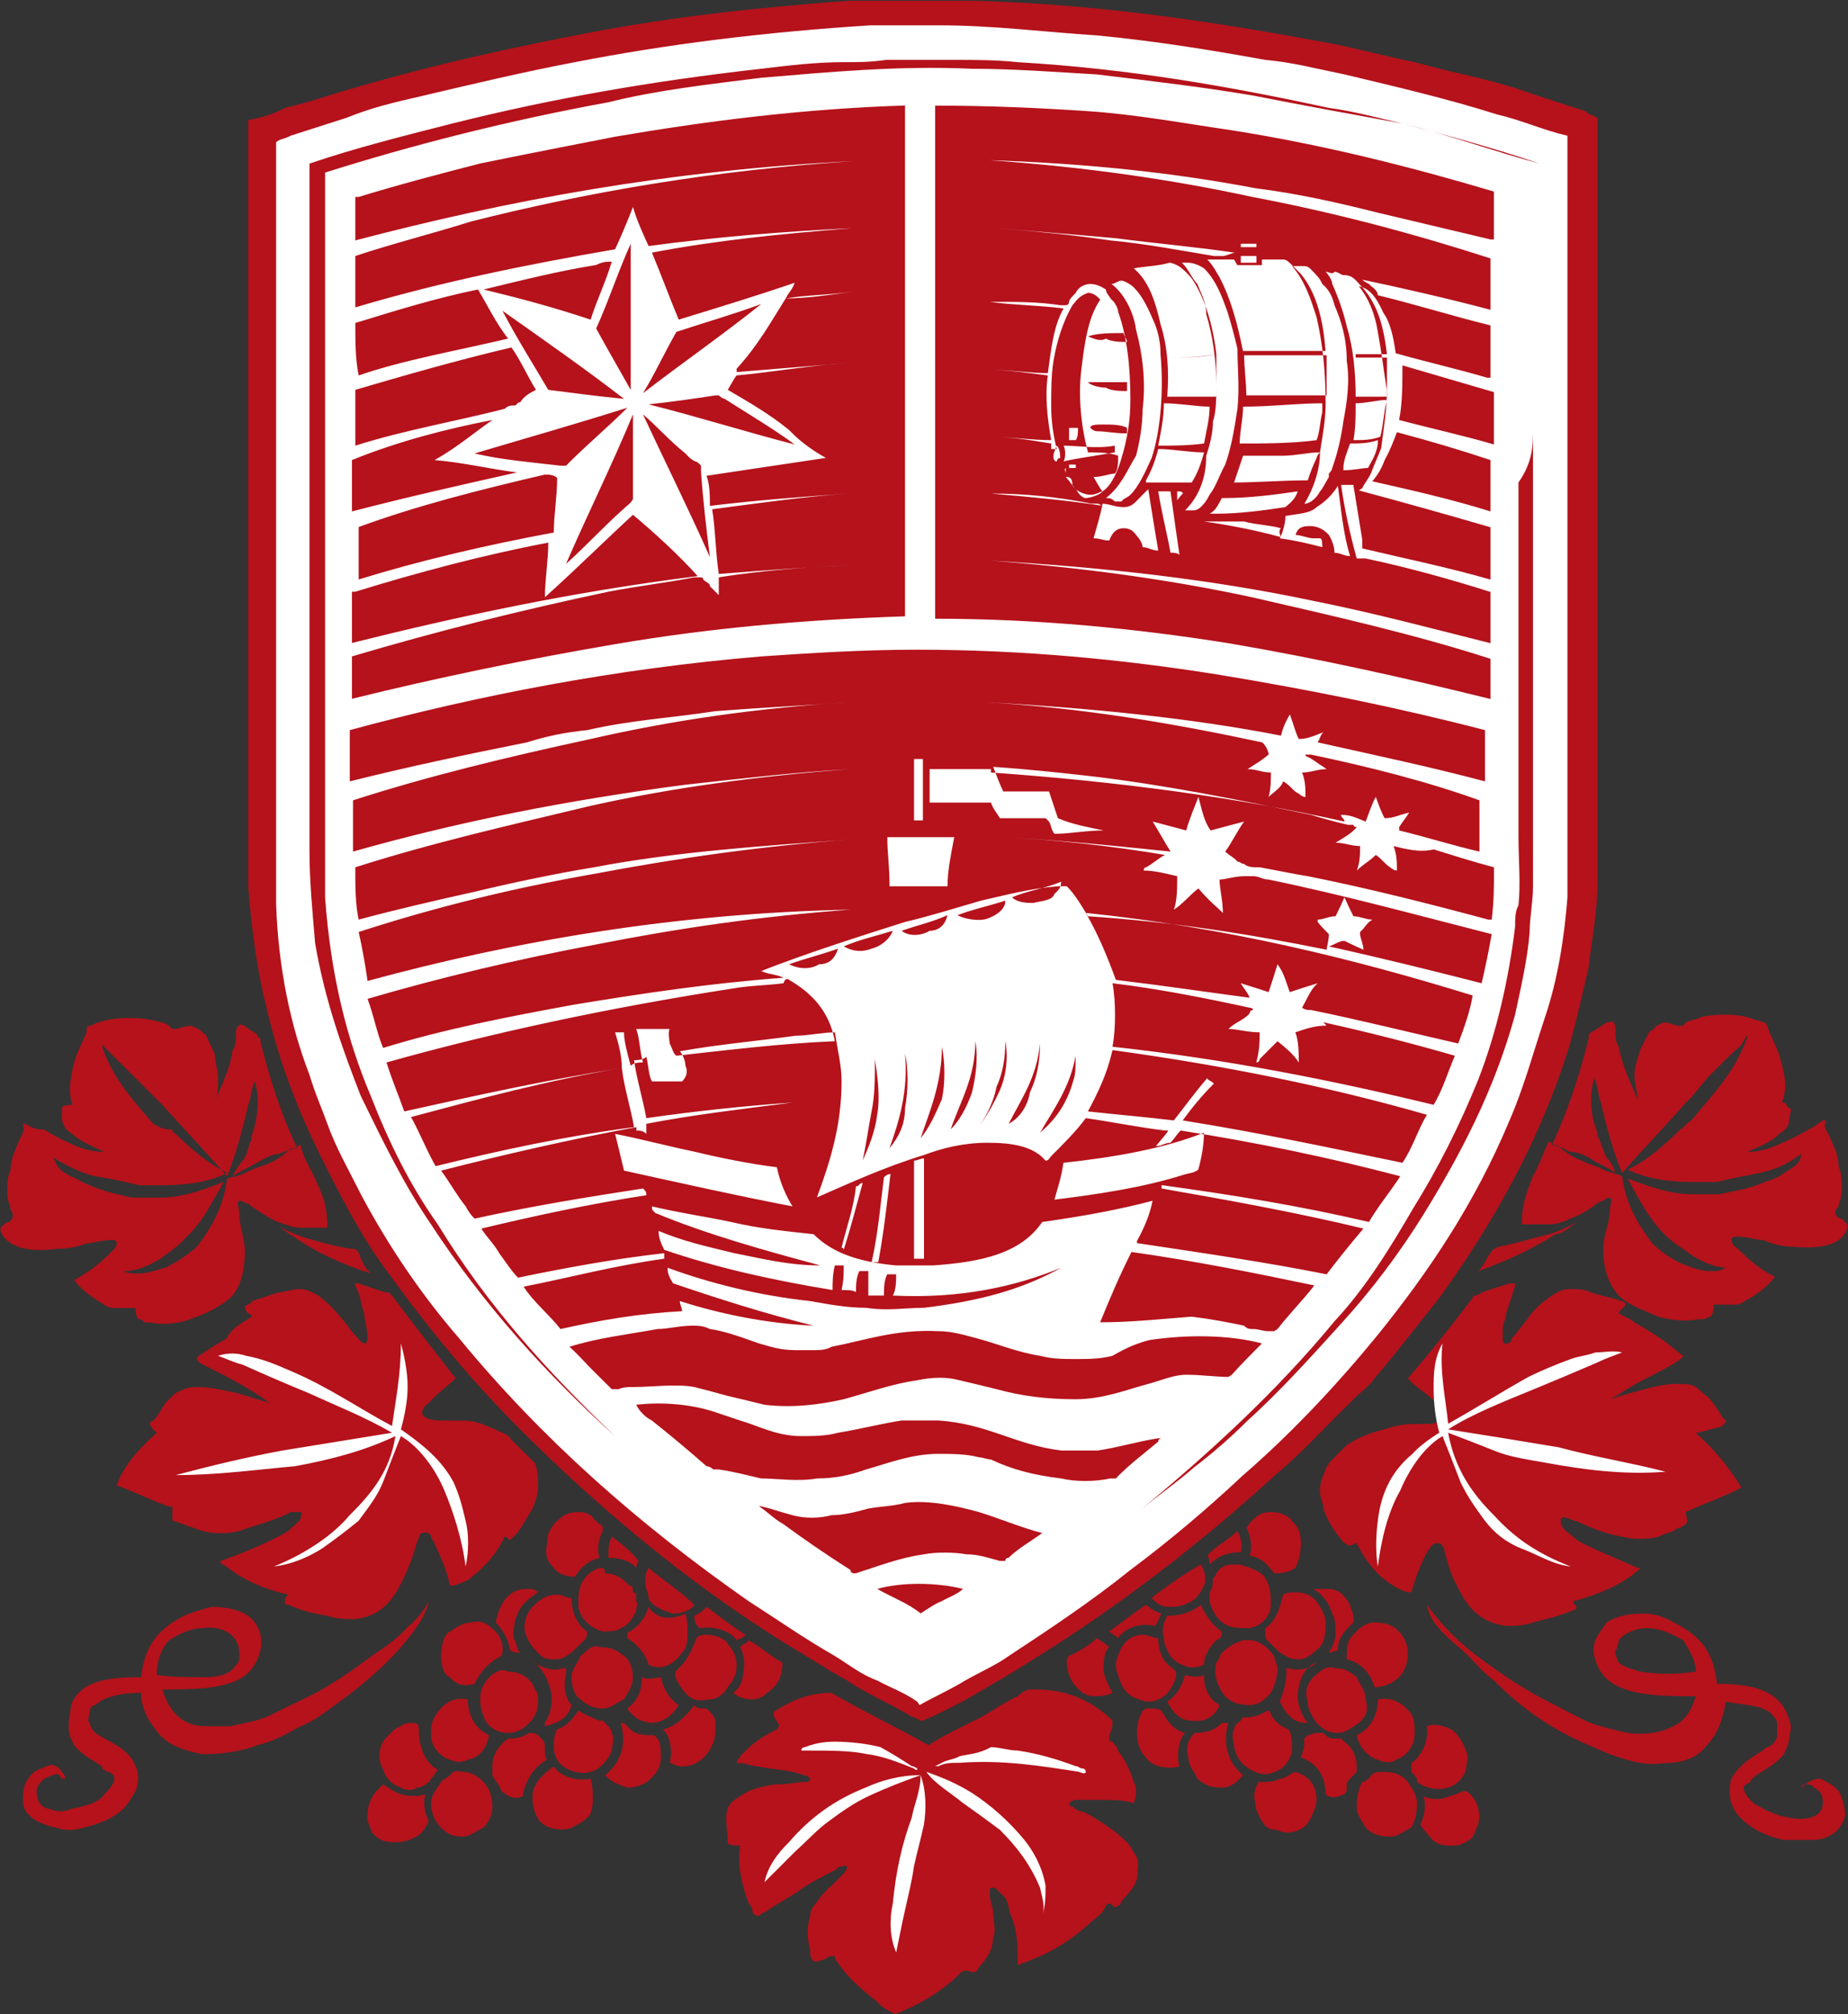 <svg version="1.2" xmlns="http://www.w3.org/2000/svg" viewBox="0 0 1540 1678" width="1540" height="1678">
	<rect x="0" y="0" width="1540" height="1678" fill="#333333" stroke="none"/>
	<title>TWE</title>
	<style>
		.s0 { fill: #b5121b } 
		.s1 { fill: #ffffff } 
	</style>
	<path fill-rule="evenodd" class="s0" d="m1331.3 98.2c0 20.5 0 636.6 0 636.6 0 26-5.6 51.1-7.4 71.5-5.6 23.3-10.2 43.7-15.8 64.2-25.1 80.8-63.2 147.7-108.7 210.9-18.6 23.2-36.3 46.5-53.9 66.9-4.7 7.4-13.1 12.1-20.5 20.5-20.4 19.5-38.1 39.9-60.4 58.5-64.1 58.5-130.1 109.7-203.5 155.2-15.8 10.2-33.5 20.4-51.1 30.7-13 7.4-27.9 14.8-40.9 20.4 0 0 0 0-2.8 0-1.9-2.8-7.5-2.8-10.2-5.6-17.7-10.2-35.4-17.6-50.2-27.9-18.6-10.2-33.5-20.4-51.1-30.6-81.8-51.1-155.2-112.5-221.2-178.4-40.9-40.9-76.2-83.7-109.7-130.1-23.2-30.7-40.9-66-58.5-101.3-17.7-36.3-33.5-77.2-42.8-118.1-8.3-32.5-13-65.9-15.8-104v-637.5c10.2-1.9 20.5-4.7 30.7-10.2 20.4-4.7 40.9-12.1 61.3-17.7 60.4-17.7 126.4-32.5 195.2-45.5 68.8-13 137.5-20.5 213.7-26.1 5.6 0 13 0 20.5 0 5.6 0 13 0 20.4 0 13 0 25.1 0 40.9 0 7.5 0 13 0 20.5 0 109.6 2.8 208.1 18.6 302.9 36.3 22.3 4.6 42.8 10.2 66 14.9 10.2 2.7 20.5 5.5 32.5 8.3 20.5 4.7 43.7 10.2 64.2 17.7q22.3 7.4 45.5 14.8c2.8 2.8 4.6 2.8 10.2 5.6zm-17.6 920c-7.5 4.7-20.5 10.2-30.7 12.1-10.2 2.8-20.4 5.6-33.5 8.4h-1.8c0 0 0 1.8-2.8 1.8-5.6 5.6-7.4 13-13 18.6 23.2-8.4 45.5-18.6 64.1-30.7 4.7 0 12.1-5.5 17.7-10.2zm-1104.1 79c0-2.8-2.8-2.8-2.8-2.8 0 0-2.8-2.8-2.8-5.6 0-1.8 5.6-1.8 5.6-4.6q11.2-3.7 22.3-7.4c5.6 0 10.2-2.8 18.6-2.8 4.6 0 10.2 2.8 14.9 5.5 10.2 7.5 20.4 19.6 27.8 29.8q3.8 4.6 7.5 8.3l2.8 1.9c2.8 0 2.8-4.6 2.8-4.6 0-7.5-2.8-15.8-2.8-20.5-2.8-7.4-2.8-14.9-7.5-23.2v-1.9h2.8q11.2 3.7 22.3 7.5c2.8 0 2.8 0 2.8 0l2.8 2.7q26 34.4 53 68.8c-7.5 7.4-14.9 12.1-22.3 20.5-2.8 1.8-5.6 4.6-5.6 9.2 2.8 5.6 13 5.6 20.4 5.6q7.5 0 14.9 0c10.2 0 18.6 4.7 26 7.5 4.7 2.7 7.5 2.7 10.3 5.5 0 0 1.8 0 1.8 1.9 2.8 2.8 5.6 5.6 5.6 5.6q7.4 7.4 14.9 14.8c2.7 5.6 2.7 13 2.7 20.5 0 5.6-2.7 13-4.6 17.6-5.6 8.4-10.2 18.6-15.8 23.3l-2.8 2.8c-1.8 0-1.8-2.8-4.6-2.8-7.5 15.8-17.7 26-30.7 36.2-4.6 1.9-10.2 4.7-14.9 4.7-2.8-13.1-7.4-23.3-13-35.4 0-2.7-2.8-2.7-2.8-5.5 0-2.8-4.6-4.7-7.4-2.8-2.8 0-2.8 5.6-4.7 8.3-2.7 10.3-5.5 17.7-10.2 27.9-8.3 17.7-17.6 32.5-40.9 35.3-7.4 0-15.8 0-23.2-2.8-12.1-1.8-22.3-4.6-32.5-9.2-2.8 0-2.8 0-2.8-2.8 0-2.8 0-2.8 2.8-5.6-20.5-4.7-38.1-12.1-53.9-25.1 0 0-2.8 0-2.8-2.8 20.4-7.4 39-14.9 56.7-25.1 1.8-2.8 7.4-5.6 10.2-10.2 0-2.8 1.9-5.6 0-5.6 0 0-5.6 0-8.4 0-4.6 2.8-12 5.6-17.6 7.5-7.5 2.7-17.7 5.5-25.1 8.3q-15.8 3.7-30.7 0-11.1-3.7-23.2-8.3c-1.9 0-1.9 0-1.9-1.9 0 0 0-2.8 0-5.6 0 0 0-1.8 0-4.6h-2.8c-15.8-5.6-30.6-13-43.6-17.7 5.5-15.8 18.5-30.6 33.4-43.7l-2.8-2.7c0 0-2.8-2.8-2.8-4.7 0 0 0-2.8 2.8-2.8 5.6-5.6 7.5-13 13-17.6 2.8-2.8 4.7-5.6 10.3-7.5 4.6-2.8 10.2-2.8 14.8-2.8 10.3 0 20.5 2.8 30.7 4.7 10.2 2.8 17.7 5.6 27.9 8.4-17.7-13.1-38.1-23.3-58.6-33.5l-1.8-2.8c0-2.8 4.6-4.6 4.6-4.6 7.5-5.6 13-8.4 20.5-13 2.7-7.5 13-13.1 20.4-17.7zm1203.5 96.6q22.3 19.6 38.1 45.6c-15.8 8.3-30.7 13-46.5 20.4 0 2.8 2.8 7.5 0 10.2l-4.6 2.8c-2.8 0-5.6 2.8-5.6 2.8-4.6 1.9-7.4 1.9-12.1 4.7q-15.8 3.7-30.6 0c-15.8-2.8-26.1-7.5-38.1-13-2.8 0-5.6-1.9-5.6-1.9-1.9 0-4.7-2.8-7.4 0 0 1.9 0 4.6 0 4.6 2.7 5.6 7.4 7.5 10.2 10.3 5.6 5.5 13 7.4 17.6 10.2 13 5.6 23.3 10.2 36.3 15.8h1.8c0 1.8-1.8 1.8-4.6 4.6-13 10.3-30.7 17.7-51.1 23.3 0 2.8 2.8 2.8 2.8 4.6 0 2.8-2.8 2.8-2.8 2.8-10.2 4.6-23.3 7.4-33.5 10.2-7.4 2.8-14.8 2.8-22.3 2.8-23.2-2.8-33.4-17.6-40.9-33.4-4.6-7.5-7.4-17.7-10.2-27.9 0-2.8-2.8-7.5-4.6-7.5h-2.8c-2.8 0-5.6 4.7-7.5 7.5-5.5 10.2-10.2 23.2-13 33.4-5.6 0-10.2-2.8-14.8-5.5-13.1-7.5-23.3-20.5-30.7-35.4-2.8 0-2.8 1.9-5.6 1.9-2.8 0-2.8-1.9-4.6-1.9-7.5-8.3-15.8-20.4-17.7-30.6 0-2.8-2.8-7.5-2.8-13 0-7.5 2.8-13 4.7-17.7 0-2.8 2.8-2.8 2.8-5.6q3.7-3.7 7.4-7.4 3.7-3.7 7.4-7.4c8.4-5.6 18.6-10.3 30.7-13 8.4-2.8 15.8-4.7 26-4.7 4.7 0 10.2 0 12.1 0 5.6 0 10.2-2.8 10.2-5.6 0 0 0-2.8 0-4.6 0-2.8-4.6-5.6-4.6-7.4-7.5-8.4-17.7-13.1-23.3-20.5 17.7-20.4 36.3-43.7 53.9-66.9 0 0 0-1.9 1.9-1.9 0 0 2.8 0 5.6-2.7q11.1-3.8 23.2-7.5c0 0 1.9 0 4.7 0v1.9q-3.8 12.1-7.5 23.2c0 4.7-2.8 7.4-2.8 13q0 3.7 0 7.5c0 2.7 0 4.6 2.8 4.6 2.8 0 4.7-1.9 4.7-4.6 5.5-5.6 8.3-10.3 13-15.8 4.6-7.5 13-14.9 20.4-19.6 4.7-2.7 7.5-5.5 14.9-5.5 5.6 0 13 0 17.6 2.8 8.4 2.7 18.6 4.6 26.1 7.4 0 0 2.8 0 2.8 2.8 0 1.8-5.6 4.6-5.6 7.4 5.6 2.8 10.2 4.7 13 7.4 10.2 5.6 17.6 10.3 27.9 17.7 2.8 2.8 7.4 5.6 10.2 8.4l2.8 1.8-2.8 2.8c-7.4 5.6-17.7 10.2-27.9 15.8-10.2 4.7-20.4 12.1-30.7 17.7 7.5-2.8 17.7-5.6 25.1-7.5 10.3-2.8 20.5-5.5 30.7-5.5 5.6 0 13 0 15.8 2.7 4.7 2.8 4.7 4.7 9.3 7.5 5.6 5.6 8.4 10.2 13 17.6l2.8 2.8c0 2.8-2.8 2.8-2.8 4.7-20.4 5.5-20.4 5.5-22.3 5.5zm-1055.7 140.4c0 0 1.8 0 0 0-2.8 12-10.3 22.3-18.6 32.5-14.9 18.6-35.3 36.2-55.8 51.1-10.2 7.4-20.4 15.8-32.5 20.4-10.2 5.6-23.2 13.1-36.2 15.8q-18.6 7.5-45.6 7.5c-14.9-2.8-27.9-7.5-35.3-15.8-8.4-10.2-15.8-20.5-15.8-35.3-14.9 0-30.7 2.8-38.1 10.2-2.8 0-4.6 2.8-4.6 4.6 0 2.8-2.8 8.4 0 10.3 0 2.7 1.8 5.5 4.6 8.3 10.2 7.5 27.9 12.1 33.5 27.9 2.7 4.6 2.7 14.9 0 20.4-2.8 4.7-5.6 10.3-10.3 14.9-7.4 7.4-20.4 13-33.4 15.8q-11.2 3.7-22.3 0c-13-2.8-26-8.4-27.9-20.4 0-7.5 0-15.8 4.6-20.5 2.8-5.6 7.5-7.4 14.9-10.2 5.6-2.8 10.2 0 13 4.6 0 0 2.8 2.8 2.8 5.6h-2.8c-2.8-2.8-2.8-5.6-7.4-2.8-2.8 0-5.6 2.8-7.5 2.8-2.7 2.8-8.3 7.5-5.5 14.9 0 5.6 5.5 10.2 10.2 10.2 5.6 2.8 13 2.8 17.7 0 10.2-1.8 23.2-4.6 27.8-12.1 2.8-2.8 8.4-8.3 8.4-13 0-2.8-2.8-5.6-5.6-5.6-2.8-1.8-4.6-1.8-4.6-4.6-8.4-5.6-17.7-10.2-23.3-17.7-2.7-5.5-4.6-8.3-4.6-15.8 0-7.4 1.9-13 1.9-17.6 8.3-20.5 30.6-23.2 58.5-23.2 2.8-25.1 13-38.1 30.7-48.4 7.4-4.6 17.6-7.4 27.9-10.2q19.5 0 30.6 7.4c7.5 5.6 13 15.8 10.2 28.9q-3.7 14.8-14.8 22.3c-15.8 10.2-43.7 10.2-66.9 10.2 5.5 17.6 15.8 30.6 36.2 30.6 7.4 0 14.9 0 20.4 0 12.1-2.7 25.1-4.6 35.4-10.2q14.8-7.4 30.6-14.8c20.5-10.3 38.1-23.3 55.8-36.3 7.4-4.6 17.7-12.1 25.1-20.4 5.6-4.7 13-12.1 18.6-22.3zm-188.7 63.2c13 0 23.2-1.9 27.9-10.3 2.8-1.8 2.8-4.6 2.8-7.4 0-4.6 0-7.4-2.8-13-4.7-7.4-14.9-12.1-27.9-10.2-10.2 0-20.4 5.5-27.9 10.2-5.5 5.6-10.2 15.8-10.2 28.8 13 1.9 25.1 1.9 38.1 1.9zm1020.4-60.4q18.6 26 45.6 45.5c17.6 13 35.3 25.1 55.7 35.3q15.8 8.4 30.7 15.8c10.2 4.6 23.2 7.4 35.3 10.2 13 1.9 27.9 0 38.1-5.6 10.2-4.6 15.8-14.8 18.6-25-26 0-51.1 0-68.8-10.3q-12-7.4-15.8-23.2c-2.8-13 5.6-20.4 10.3-27.9q11.1-7.4 30.6-7.4c13 0 20.5 4.6 30.7 10.2 17.7 10.2 27.9 22.3 30.7 48.3 27.8 0 50.1 4.7 58.5 25.1 1.9 5.6 4.7 10.2 1.9 17.7 0 5.6-1.9 10.2-4.7 15.8-5.6 7.4-15.8 13-23.2 17.6-1.9 2.8-4.7 2.8-4.7 5.6-2.7 1.9-5.5 1.9-5.5 4.7 0 5.5 5.5 10.2 8.3 13 7.5 4.6 17.7 10.2 29.8 12 13 2.8 27.8 0 27.8-12 0-7.5-1.8-10.3-7.4-13-1.8-2.8-4.6-2.8-7.4-2.8 0 0-2.8 0-2.8 2.8 0 0 0 0 0 2.7 0-2.7 0-2.7 2.8-5.5 2.8-1.9 7.4-4.7 13-4.7 4.6 2.8 10.2 4.7 14.9 10.2 2.7 4.7 5.5 13.1 5.5 20.5-2.8 12.1-13 20.4-27.8 20.4q-12.1 0-23.3 0c-13-2.8-25.1-8.3-33.4-15.8-4.7-4.6-7.5-7.4-10.3-14.8-1.8-5.6-1.8-15.8 0-20.5 5.6-10.2 15.8-17.6 26.1-23.2 1.8-2.8 4.6-2.8 7.4-4.7 2.8-2.7 4.6-5.5 4.6-8.3 0-1.9 0-7.5 0-10.2 0-1.9-1.8-4.7-4.6-7.5-7.4-7.4-23.2-7.4-38.1-10.2-2.8 15.8-7.4 27.9-15.8 36.2-7.4 10.3-19.5 14.9-35.3 14.9-17.7 2.8-32.5-2.8-45.6-7.4-7.4-2.8-13-5.6-17.6-7.5-30.7-13-55.8-30.6-79-53.9-10.2-7.4-17.7-17.6-26-25-19.5-15.8-27.9-26.1-29.8-38.1-2.8 0 0 0 0 0zm213.8 29.7c-8.4-4.7-18.6-10.2-30.7-10.2-10.2 0-20.4 5.5-23.2 10.2 0 2.8-2.8 8.4-2.8 10.2 0 2.8 2.8 8.4 2.8 8.4 5.6 4.6 10.2 4.6 17.6 7.4q23.3 3.7 46.5 0c0-10.2-5.6-17.6-10.2-26zm-657.1 311.3c-4.6-2.8-10.2-4.6-14.8-10.2-13-10.2-25.1-20.5-33.5-33.5 0 0-1.8-1.8-1.8-4.6-2.8 0-5.6 0-8.4 2.8-1.9 0-4.7 1.8-7.4 1.8-2.8 0-2.8-1.8-4.7-4.6 0-2.8 0-5.6 0-5.6-2.8-7.4-2.8-20.4 0-27.9 0-4.6 1.9-7.4 4.7-10.2 2.7-4.6 7.4-10.2 13-14.9 2.8-2.8 7.4-7.4 10.2-10.2 0 0 2.8-2.8 2.8-5.6 0-1.8-5.6 0-5.6 0-2.8 0-2.8 2.8-4.6 2.8-10.3 5.6-20.5 10.2-27.9 15.8-10.3 7.5-20.5 12.1-30.7 19.5-2.8 0-2.8 2.8-5.6 2.8-2.8 0-4.6-2.8-4.6-4.6 0-2.8-2.8-5.6-2.8-5.6-4.7-12.1-10.2-30.7-7.4-48.3-2.8 0-10.3 0-10.3-2.8v-1.9c0-8.3-2.8-18.6 0-26 2.8-7.4 10.3-10.2 17.7-14.9 7.4-2.7 17.7-5.5 25.1-5.5 8.3 0 15.8-1.9 20.4-1.9 2.8 0 5.6 0 5.6-2.8-2.8-2.8-2.8-2.8-5.6-2.8-10.2-4.6-25.1-4.6-38.1-7.4-4.6 0-10.2-2.8-14.8-2.8h-2.8c0-2.8 2.8-4.6 2.8-4.6 0-2.8 2.7-2.8 4.6-5.6 7.4-7.4 15.8-13 26-17.7l1.9-2.8c0-2.7-1.9-2.7-1.9-4.6 0 0-2.8-2.8-2.8-5.6 0-2.8 2.8-2.8 4.7-4.6 13-7.5 26-13 43.7-13 25.1 14.8 52.9 27.8 80.8 43.6 13-8.3 28.8-15.8 43.7-23.2 10.2-5.6 20.4-13 30.7-17.6 2.8-2.8 7.4-5.6 10.2-5.6 2.8 0 2.8 0 4.6 0 27.9 0 46.5 10.2 61.4 23.2 2.8 2.8 2.8 2.8 2.8 4.7 0 5.5-2.8 8.3-2.8 13 0 0 0 2.8 2.8 2.8 1.8 2.7 4.6 4.6 4.6 7.4 5.6 7.4 10.2 15.8 13 26 2.8 4.7 2.8 10.2 0 17.7-7.4-2.8-17.6-2.8-27.9-2.8-7.4 0-15.8 0-20.4 0-2.8 0-5.6 2.8-5.6 2.8 0 0 0 2.8 2.8 2.8 2.8 1.8 5.6 4.6 10.2 4.6 13 7.4 25.1 14.9 35.3 25.1 2.8 2.8 5.6 8.4 8.4 13 1.9 5.6 0 13 0 17.7-2.8 8.3-8.4 13-13 18.5 0 1.9-2.8 4.7-5.6 4.7-1.8 0-1.8-2.8-4.6-2.8-2.8 0-2.8 2.8-4.7 5.6-2.8 4.6-8.3 7.4-13 12.1-17.6 15.8-36.2 26-58.5 33.4 0-14.9 0-27.9-5.6-40.9-1.9-4.6-1.9-10.2-4.7-14.8q-3.7-3.8-7.4-7.5c0 0-2.8-2.8-5.6 0 0 0 0 1.9 0 4.7 0 5.5 2.8 10.2 2.8 14.8 0 5.6 2.8 15.8 0 20.5 0 10.2-5.6 18.6-10.2 23.2-2.8 2.8-2.8 5.6-4.7 5.6-2.7 1.8-8.3-2.8-10.2 0-2.8 0-2.8 1.8-2.8 1.8-13 13.1-33.4 26.1-53.9 33.5zm-243.5-402.4c-2.7 4.7-5.5 14.9-2.7 22.3-10.3 2.8-15.8 8.4-20.5 15.8-7.4 0-14.9-2.8-17.6-7.4-5.6-5.6-7.5-10.2-5.6-20.5 0-8.3 2.8-13 8.3-18.5 4.7-4.7 9.3-7.5 17.7-7.5 1.9 0 7.4 0 10.2 2.8 1.9 0 1.9 2.8 4.7 4.7l2.8 2.7c2.7 0 2.7 2.8 2.7 5.6zm7.5 4.7c-2.8 5.5-2.8 10.2-2.8 17.6q15.8 0 23.2 8.4c0-2.8 1.9-5.6 1.9-5.6-4.7-7.4-14.9-14.9-22.3-20.4zm-10.2 26q-11.2 3.7-15.8 14.9c-1.9 5.5-1.9 10.2-1.9 17.6 1.9 10.2 10.2 17.7 20.4 20.5 4.7 0 12.1 0 14.9-2.8 5.6-1.9 10.2-7.5 13-14.9 0-2.8 1.9-4.6 0-7.4v-2.8c0-2.8 0-4.7-2.8-4.7v-2.8c0 0 0-2.7-2.7-2.7-4.7-4.7-10.3-10.3-20.5-10.3 0-4.6-1.9-4.6-4.6-4.6zm40.9 0c-2.8 4.6-2.8 7.4-2.8 12.1 0 5.5 2.8 8.3 2.8 13 1.8 5.6 10.2 10.2 20.4 13 7.4 0 14.9-2.8 17.7-7.4-10.3-10.3-26.1-20.5-38.1-30.7zm-102.3 17.6c-14.8 0-22.3 13.1-25.1 27.9 4.7 4.7 10.3 13 12.1 23.3 2.8 1.8 5.6 1.8 8.4 1.8-2.8-1.8-2.8-7.4-5.6-12.1 0-5.5 0-13 2.8-18.6 2.8-9.2 10.2-14.8 17.6-19.5-2.7-2.8-4.6-2.8-10.2-2.8zm26 4.7c-10.2 0-15.8 5.6-20.4 10.2-5.6 5.6-8.4 15.8-5.6 23.2 2.8 7.5 7.5 13.1 13 17.7 2.8 2.8 7.5 2.8 13 2.8 4.7 0 7.5-2.8 12.1-5.6q3.7-3.7 7.5-7.4l2.8-2.8c2.7-1.9 2.7-4.7 2.7-7.4-7.4-4.7-13-14.9-13-27.9-4.6 0-7.4-2.8-12.1-2.8zm76.3 10.2c-2.8 10.2-10.3 17.7-15.8 20.5 0 0-1.9 0-1.9 2.7v2.8c7.4 4.7 14.9 12.1 17.7 22.3 12 5.6 22.3-1.8 27.8-10.2 2.8-1.8 4.7-7.4 4.7-14.9 0-5.5 0-13-1.9-17.6-15.8 7.4-26 1.8-30.6-5.6zm48.3 0c-2.8 2.8-5.6 5.6-10.2 7.4 0 5.6 1.8 8.4 4.6 10.3 13-1.9 26 2.8 30.7 10.2 2.8-1.9 5.5-1.9 7.4-4.7-12.1-7.4-22.3-15.8-32.5-23.2zm-175.7 20.5c-5.5-4.7-10.2-10.3-20.4-7.5-7.4 0-13 4.7-17.7 7.5-5.5 2.7-7.4 13-7.4 20.4 0 7.4 1.9 15.8 7.4 17.7 4.7 5.5 10.3 8.3 20.5 5.5q7.4-15.8 22.3-23.2c2.8-7.4 0-14.9-4.7-20.4zm152.4 30.6l-2.7 2.8v4.7c2.7 5.5 5.5 10.2 8.3 13 4.7 5.5 9.3 7.4 19.5 5.5 8.4 0 13-5.5 15.8-10.2 4.7-5.6 7.5-10.2 7.5-18.6 0-7.4-2.8-12-7.5-17.6-2.8-4.7-10.2-7.5-17.6-7.5-2.8 0-5.6 0-8.4 2.8-4.6 12.1-9.3 20.5-14.9 25.1zm51.2-17.6c2.7 4.6 4.6 13 2.7 20.4 0 7.4-2.7 13-8.3 17.7 2.8 2.8 8.3 5.5 15.8 5.5 4.6 0 10.2-2.7 12.1-5.5 8.3-4.7 13-13 13-25.1-10.2-5.6-17.7-13-27.9-18.6-2.8 2.8-4.7 2.8-7.4 5.6zm-132.9 7.4c-1.9 5.6-7.5 10.2-7.5 17.7 0 8.3 2.8 15.8 7.5 18.5 5.5 4.7 10.2 7.5 18.5 7.5 7.5 0 12.1-5.6 17.7-7.5 2.8-5.5 7.4-10.2 7.4-18.5 0-7.5-2.7-14.9-7.4-17.7-5.6-4.6-10.2-7.4-20.4-7.4-5.6-2.8-10.3 2.8-15.8 7.4zm-25.1 27.9c2.8 10.2 0 20.4-4.7 27.9 0 0 0 0 0 2.7 12.1-2.7 19.5-7.4 22.3-17.6-4.6-4.7-7.4-14.9-4.6-25.1 0 0 0-2.8 0-5.6h-2.8c-7.4 2.8-14.9 0-20.5-2.8 0 0-2.7 0-2.7-1.8 5.5 4.6 10.2 12.1 13 22.3zm-51.1-10.2c-4.7 5.5-7.5 10.2-7.5 18.5 0 7.5 2.8 14.9 5.6 19.6 4.6 5.5 10.2 8.3 17.7 8.3 7.4 0 12-2.8 17.6-8.3 4.7-4.7 7.4-10.3 7.4-17.7 0-4.6 0-7.4-2.7-10.2-1.9-7.5-10.3-14.9-22.3-14.9-5.6-2.8-10.3 0-15.8 4.7zm127.3 0c0 13-4.7 20.4-12.1 26 4.6 7.4 12.1 12.1 22.3 12.1 10.2-1.9 15.8-7.5 20.4-14.9q-11.1-7.4-14.8-23.2c-2.8 0-10.2 2.7-15.8 0zm-172.9 33.4c-2.8 4.7-2.8 10.2-2.8 14.9 0 10.2 8.4 18.6 15.8 20.4q7.5 3.7 14.9 0c10.2-1.8 15.8-10.2 17.7-20.4-10.3-4.7-17.7-14.9-17.7-29.8-13-2.7-22.3 4.7-27.9 14.9zm190.5 10.2c5.6 4.7 8.4 17.7 5.6 27.9 2.8 0 4.7 2.8 10.2 2.8 12.1 0 20.5-7.4 25.1-17.7 2.8-5.5 2.8-10.2 2.8-18.5 0-4.7-2.8-7.5-5.6-10.3l-1.8-1.8h-2.8c-2.8 0-5.6 0-7.4-2.8-7.5 10.2-15.8 17.6-26.1 20.4zm-70.6-15.8c-5.6 8.4-10.2 13-17.7 15.8-2.7 4.7-2.7 10.3-2.7 14.9 0 5.6 2.7 10.2 4.6 13 5.6 5.6 15.8 10.2 26 7.4 7.5-1.8 14.9-10.2 17.7-17.6 0-4.7 2.8-10.2 0-14.9 0-2.8-2.8-5.6-5.6-8.3l-1.9-1.9h-2.7c-7.5-2.8-13-5.6-17.7-8.4zm35.3 10.3c2.8 8.3 2.8 18.5 0 26-2.8 7.4-7.4 13-13 17.6 5.6 5.6 10.2 7.5 18.6 10.3 7.4 0 14.9-2.8 19.5-7.5 5.6-5.6 8.4-10.2 8.4-17.6 0-5.6 0-13-2.8-15.8l-2.8-2.8h-2.8c-10.2 0-14.9-1.9-19.5-7.5-2.8-2.7-2.8-2.7-5.6-2.7zm-175.6 0c-4.7 0-7.5 2.7-13 5.5q-3.8 3.8-7.5 7.5c-4.6 5.5-7.4 15.8-1.8 26q3.7 11.1 14.8 14.9c4.7 2.7 10.3 2.7 13 0 4.7 0 7.5-2.8 10.3-4.7l1.8-2.8 2.8-2.8c0-2.8 2.8-2.8 2.8-4.6-10.2-5.6-15.8-18.6-15.8-33.5 0-5.5-1.9-5.5-7.4-5.5zm112.4 18.5c0-2.7-2.8-5.5-2.8-5.5l-2.8-2.8c-2.7-1.9-4.6-1.9-7.4-1.9-7.4 4.7-13 4.7-17.6 4.7-7.5 5.5-13.1 13-13.1 23.2 0 2.8 0 4.6 0 4.6 0 0 0 0 0 2.8 2.8 5.6 5.6 7.5 7.5 13 5.6 4.7 10.2 7.5 17.6 4.7 2.8-14.9 10.3-25.1 20.5-30.7-1.9-1.8-1.9-7.4-1.9-12.1zm-10.2 42.8c0 13 4.6 23.2 14.9 26 5.5 1.9 13 1.9 17.6 0 5.6-2.8 10.3-5.6 13-8.4 2.8-1.8 4.7-7.4 4.7-14.8 0-4.7 0-13-1.9-17.7-13 2.8-26-2.8-30.6-10.2-10.3 7.4-17.7 14.9-17.7 25.1zm-68.8-17.7c-2.8 2.8-5.5 2.8-7.4 5.6-2.8 4.7-8.4 10.2-8.4 17.7 0 7.4 2.8 14.8 8.4 20.4 4.6 4.7 9.3 7.4 17.7 7.4 7.4 0 12-5.5 17.6-7.4 4.7-5.6 7.4-10.2 7.4-17.6 0-8.4-2.7-15.8-7.4-20.5-5.6-5.6-10.2-8.4-17.6-8.4-5.6-1.8-8.4 0-10.3 2.8zm-66 20.5c-2.7 5.6-2.7 10.2-2.7 17.6 2.7 5.6 2.7 10.3 7.4 13 2.8 2.8 7.4 4.7 14.9 4.7 8.3 0 13-1.9 18.5-4.7 4.7-2.7 7.5-7.4 10.3-13-2.8-4.6-5.6-14.8-2.8-22.3-5.6 1.9-13 1.9-20.5 0-7.4-2.8-10.2-5.5-14.8-8.3-5.6 5.5-8.4 8.3-10.3 13zm752.8-188.7c-5.6-7.4-10.2-13-20.4-14.8 2.8-8.4 0-18.6-2.8-23.3 5.6-7.4 10.2-13 20.4-13 7.5 0 14.9 2.8 17.7 7.5 5.6 5.5 7.4 10.2 7.4 18.5 0 7.5-1.8 14.9-4.6 20.5-2.8 1.8-7.5 4.6-17.7 4.6zm-30.7-35.3c-7.4 7.5-17.6 12.1-25 20.5 1.8 1.8 1.8 4.6 1.8 7.4 5.6-5.6 13-10.2 26-10.2 1.9-5.6 0-13-2.8-17.7zm-71.5 55.8c5.6 5.6 8.3 7.4 15.8 7.4 7.4 0 12.1-1.8 17.6-4.6 4.7-2.8 7.5-7.5 10.3-13 2.8-4.7 0-14.9-2.8-17.7-13 7.4-27.9 17.7-40.9 27.9zm58.5-25.1c-1.8 0-1.8 1.8-4.6 4.6 0 2.8-2.8 2.8-2.8 5.6 0 1.9 0 7.4-2.8 10.2v1.9c0 2.8 0 2.8 0 5.6 2.8 10.2 8.4 17.6 15.8 20.4 4.7 1.9 10.2 1.9 17.7 1.9 10.2-1.9 17.6-10.3 17.6-19.5 0-5.6 0-13.1-2.8-18.6-1.8-4.7-4.6-7.5-10.2-10.3-4.6-1.8-10.2-4.6-14.9-4.6-5.5 0-10.2 0-13 2.8zm36.3 50.2c0 2.8 0 5.5 0 5.5 0 2.8 0 2.8 1.8 4.7 2.8 2.8 2.8 2.8 2.8 2.8q3.7 3.7 7.5 7.4c5.5 2.8 7.4 5.6 15.8 5.6 7.4 0 12-5.6 17.6-10.2 4.7-5.6 4.7-13 4.7-20.5 0-7.4-4.7-13-7.5-17.6-4.6-5.6-10.2-7.5-17.6-7.5-2.8 0-7.5 0-10.3 1.9-2.7 13-7.4 23.2-14.8 27.9zm-99.5-19.5q-15.8 11.1-30.6 22.3c2.8 2.7 4.6 2.7 7.4 5.5 5.6-8.3 17.7-13 30.7-10.2 2.8-2.8 2.8-5.6 5.5-10.2-8.3-2.8-10.2-5.6-13-7.4zm45.6 0c-4.7 4.6-14.9 9.2-27.9 9.2-2.8 5.6-4.7 10.3-2.8 18.6 0 4.7 2.8 10.3 5.6 14.9 1.8 2.8 7.4 7.4 10.2 7.4 4.7 2.8 10.2 2.8 17.7 0 0-7.4 4.6-14.8 10.2-20.4 2.8-1.9 4.6-1.9 4.6-4.7v-2.7c-4.6-2.8-12-10.3-17.6-22.3zm165.4 60.4c4.6-4.7 7.4-12.1 7.4-20.5 0-7.4-4.6-14.9-7.4-17.6-4.6-4.7-10.2-7.5-20.4-7.5-7.5 0-13.1 4.7-17.7 10.2-5.6 4.7-5.6 13.1-5.6 20.5 13 2.8 20.5 13 23.3 23.2 10.2 0 17.6-5.6 20.4-8.3zm-213.7-35.4c-10.3 0-17.7 7.5-20.5 17.7q-3.7 7.4 0 15.8c2.8 10.2 7.4 17.7 17.7 20.4q8.3 3.8 15.8 0c7.4-2.7 12-10.2 14.8-18.5 0 0 0-1.9 0-4.7l-2.8-2.8c-7.4-4.6-12-13-12-25.1-5.6 0-7.5-2.8-13-2.8zm-61.4 17.7l-1.8 2.8c0 13 4.6 20.4 10.2 25.1 1.8 2.8 7.4 5.6 12.1 5.6 5.5 0 10.2 0 15.8-2.8-2.8-4.7-5.6-10.3-7.5-17.7 0-7.4 0-15.8 4.7-20.4-2.8-2.8-7.5-5.6-10.3-7.5q-7.4 7.5-23.2 14.9zm127.3-2.8c-1.8 2.8-1.8 5.6-4.6 8.4-2.8 12.1 2.8 22.3 7.4 27.9 4.7 4.6 10.2 7.4 20.5 7.4 7.4 0 13-4.7 17.6-10.2 2.8-4.7 5.6-13 5.6-20.5 0-2.8-2.8-7.4-2.8-10.2-5.6-7.4-13-14.9-26-13-10.2 2.8-14.9 8.4-17.7 10.2zm64.2 28.8c1.8-10.2 7.4-18.6 14.8-20.4-4.6 4.6-14.8 7.4-23.2 4.6h-1.9v2.8c0 10.2-2.8 17.7-5.5 25.1 5.5 10.2 10.2 17.7 23.2 17.7-5.6-7.5-10.2-17.7-7.4-29.8zm12-8.3c-4.6 5.5-7.4 10.2-4.6 20.4 0 7.4 4.6 13 7.4 17.7 5.6 5.5 10.3 8.3 17.7 8.3 7.4 0 13-5.6 17.6-8.3 5.6-4.7 8.4-10.3 5.6-19.6 0-8.3-5.6-13-7.4-18.5-5.6-4.7-10.2-7.5-17.7-7.5-8.3-2.8-13 2.8-18.6 7.5zm-106.8-1.9q-3.8 14.9-14.9 22.3c4.6 8.4 10.2 15.8 20.4 15.8 13.1 1.9 20.5-5.6 23.3-13-8.4-4.7-13-13-13-25.1-2.8 1.9-10.3 1.9-15.8 0zm160.7 70.6c4.7 2.8 13.1 2.8 14.9 0 7.4-1.8 15.8-10.2 15.8-22.3 0-5.6 0-10.2-2.8-15.8-5.6-7.4-14.8-14.8-27.9-12.1 0 14.9-7.4 25.1-17.6 29.8 1.8 10.2 10.2 18.6 17.6 20.4zm-190.5-42.7h-2.8c0 0 0 0-2.7 1.8-2.8 5.6-4.7 10.3-4.7 18.6 0 7.5 1.9 14.9 7.4 20.5 4.7 7.4 17.7 10.2 27.9 7.4-2.8-10.2 0-23.2 4.7-27.9-10.3-2.8-14.9-10.2-19.6-18.6-2.7-1.8-8.3-1.8-10.2-1.8zm98.5 1.8c-4.6 2.8-10.2 5.6-17.6 5.6h-2.8l-1.9 2.8c-2.8 1.9-5.5 4.6-5.5 7.4-2.8 4.7 0 10.3 0 14.9 2.7 10.2 7.4 15.8 17.6 20.4q8.4 3.8 15.8 0c7.4-1.8 14.9-10.2 14.9-20.4 0-4.6 0-10.2-2.8-14.9-7.4-2.8-12.1-7.4-14.9-13 0 0 0-2.8-2.8-2.8q3.8 0 0 0 3.8 0 0 0zm-38.1 10.3q-7.4 8.3-22.3 8.3c-5.5 4.7-8.3 12.1-5.5 20.5 0 7.4 5.5 12 7.4 17.6 5.6 4.7 10.2 7.5 20.4 7.5 7.5 0 13-4.7 17.7-10.3-4.7-4.6-10.2-10.2-12.1-17.6-2.8-7.5-2.8-17.7 0-26-2.8 0-2.8 0-5.6 0q0-3.8 0 0zm158 33.4c0 0-2.8 0 0 0q0 3.7 0 7.4c0 0 0 0 2.8 2.8l1.9 2.8v2.8l2.8 1.9c5.5 2.8 13 5.5 23.2 2.8q11.1-3.8 14.9-14.9c0-5.6 2.7-10.2 0-15.8-2.8-7.4-7.5-14.9-12.1-17.7-5.6-2.8-13-5.5-20.5-2.8 1.9 13.1-5.5 26.1-13 30.7zm-55.7 26l1.8-2.8c0 0 0-2.7 0-5.5 0-1.9 2.8-4.7 5.6-7.5l2.8-2.8c0-1.8 0-1.8 0-4.6 0-10.2-5.6-17.7-10.2-20.4l-2.8-2.8c-2.8 0-2.8 0-4.7 0-2.8 0-5.5 0-8.3-2.8l-1.9-1.9c-2.8 0-2.8 0-5.6 0-2.8 0-4.6 1.9-7.4 1.9l-2.8 2.8c0 2.8 0 2.8 0 5.5 0 4.7-2.8 7.5-2.8 10.3 13 4.6 20.5 14.8 20.5 30.6 5.5 4.7 10.2 1.9 15.8 0zm-53.9-13c-4.7 2.8-10.3 2.8-17.7 2.8-2.8 4.7-4.6 10.2-2.8 17.7 0 4.6 2.8 10.2 5.6 14.8 2.8 5.6 7.4 7.5 13 7.5 4.6 2.8 12.1 2.8 17.7 0 4.6-1.9 7.4-4.7 10.2-10.3 1.8-4.6 4.6-9.2 4.6-14.8 0-13-7.4-20.5-17.6-23.3-2.8 0-7.5 5.6-13 5.6zm76.2-2.8c-1.9 2.8-4.7 5.6-7.5 5.6-2.8 4.7-4.6 12.1-4.6 20.5 0 7.4 4.6 12 7.4 17.6 4.7 4.7 10.2 7.4 20.5 7.4 7.4 0 12-5.5 17.6-7.4 2.8-5.6 4.7-10.2 4.7-20.4 0-7.5-4.7-13-7.5-17.7-4.6-5.6-10.2-8.4-20.4-8.4-4.7 0-7.4 0-10.2 2.8zm64.1 17.7c-5.6 2.8-13 2.8-20.5 0 2.8 8.4 0 17.6-2.7 23.2 2.7 4.7 5.5 7.5 10.2 13 5.6 4.7 10.2 4.7 17.6 4.7 5.6 0 10.3-2.8 13-4.7 4.7-2.8 4.7-8.3 7.5-13 2.8-13-2.8-23.2-10.2-27.9-2.8 0-7.5 2.8-14.9 4.7zm-96.7-152.4c2.8 4.6 2.8 10.2 2.8 17.6 0 4.7-2.8 10.3-5.5 14.9 2.7 0 5.5-1.8 7.4-1.8 0-10.3 5.6-15.8 10.2-20.5l2.8-2.8c0 0 0-2.8 0-5.6 0-1.8-2.8-7.4-2.8-9.2-4.6-8.4-10.2-13.1-17.6-13.1-4.7 0-10.3 0-13.1 0 5.6 2.8 13.1 10.3 15.8 20.5zm167.3-364.3c5.6-10.2 8.4-18.6 13-28.8 2.8 0 2.8 2.8 5.6 2.8h1.9c5.5 5.6 13 10.2 20.4 13 5.6 2.8 13 4.6 17.7 7.4 5.5 2.8 10.2 2.8 15.8 5.6 2.8 22.3 13 40 25.1 55.8 7.4 7.4 15.8 13 26 17.6 1.8 0 12.1 5.6 22.3 5.6 5.6 0 7.4 0 13-2.8h4.6-1.8c-13 0-23.2-5.6-30.7-10.2-7.4-5.6-15.8-10.2-23.2-17.7-13-13-20.5-27.8-30.7-46.4 15.8 5.5 33.5 13 53.9 13 7.5 0 12.1 0 22.3 0 13-2.8 26-4.7 38.1-10.2q12.1-3.8 15.8-7.5c4.7-2.8 10.2-5.6 13-10.2l1.9-5.6-4.7 2.8c-7.4 5.6-17.6 10.2-30.6 13-13 2.8-25.1 4.7-35.3 7.5-8.4 0-15.8 0-20.5 0-20.4 0-38.1-2.8-53.9-10.3 15.8-7.4 30.7-20.4 43.7-33.4l2.8-1.9c1.8-2.8 7.4-5.6 10.2-10.2 14.9-17.7 32.5-36.2 42.8-64.1v-2.8l-4.7 8.4c-8.4 7.4-18.6 17.6-26 25-7.4 7.5-12.1 15.8-20.5 23.3-17.6 20.4-35.3 38.1-52.9 58.5-7.5-17.6-13-38.1-17.7-58.5-2.8-7.5-2.8-15.8-5.6-20.5v-2.8 2.8c-4.6 14.9-2.8 32.6 2.8 45.6v2.8c2.8 4.6 4.7 13 7.5 17.6 2.7 2.8 5.5 7.4 7.4 13-7.4-5.6-14.9-7.4-22.3-13-5.6-2.8-10.2-4.6-15.8-4.6-4.7-2.8-10.2-5.6-14.9-5.6 13-27.9 23.3-58.6 30.7-89.2v-2.8c0 0 0 0 1.8-1.9 5.6-2.8 8.4-5.5 13.1-8.3 2.7 0 5.5-1.9 5.5 0 1.9 0 1.9 5.5 1.9 8.3 0 4.7 0 7.5 2.8 12.1 2.8 15.8 10.2 30.7 15.8 43.7 0-4.7-2.8-13-2.8-20.5 0-7.4 2.8-13 4.6-20.4q3.8-7.4 7.5-14.9c2.8-2.8 5.5-2.8 5.5-5.5 2.8 0 4.7-2.8 7.5-2.8 5.6 0 7.4 2.8 13 2.8 2.8 0 2.8 0 4.6-2.8 2.8-1.9 8.4-1.9 13.1-4.7 14.8-2.8 33.4-2.8 45.5 2.8 2.8 0 5.6 1.9 7.4 1.9 0 0 2.8 2.8 2.8 5.5 2.8 7.5 7.4 14.9 10.2 25.1 2.8 10.3 5.6 20.5 2.8 30.7 0 2.8-2.8 5.6 0 5.6 2.8 0 2.8 4.6 4.7 4.6 2.8 0 0 5.6 0 7.5 0 5.5-1.9 10.2-7.5 13-7.4 7.4-14.8 10.2-27.8 15.8 14.8 0 25-5.6 35.3-10.3q8.3-3.7 15.8-8.3c4.6-1.9 7.4-4.7 12-7.5 0 0 0 0 2.8 0-2.8 5.6 0 7.5 2.8 13.1 2.8 7.4 7.5 14.8 7.5 25 2.7 5.6 2.7 13.1 2.7 20.5 0 5.6-2.7 10.2-2.7 13 0 0-2.8 2.8-2.8 4.6 0 2.8 2.8 5.6 5.5 5.6 2.8 2.8 4.7 4.7 4.7 4.7v2.8c-4.7 15.8-25.1 17.6-45.5 15.8-10.3 0-17.7-2.8-25.1-5.6-5.6 0-13-2.8-20.5-2.8-2.8 0-5.6 0-5.6 2.8 0 2.8 2.8 5.6 2.8 5.6 2.8 1.8 2.8 1.8 5.6 4.6 7.4 7.4 17.7 15.8 27.9 20.4-5.6 7.5-13 13.1-20.5 17.7-5.5 2.8-7.4 5.6-13 5.6-4.6 0-10.2 0-17.6 0 0 2.8 0 7.4-2.8 10.2 0 0-2.8 0-4.7 1.9-2.7 0-5.5 0-5.5 0-12.1 2.7-25.1 0-32.6-1.9-13-5.6-26-10.2-33.4-17.7-7.5-8.3-13-20.4-13-39 0-12.1 5.5-20.4 5.5-32.5 0-2.8 2.8-10.2 0-10.2 0 0-2.7 0-5.5 2.8-1.9 0-1.9 0-4.7 1.8-7.4 5.6-14.8 10.2-23.2 13-4.7 2.8-12.1 4.7-17.7 4.7q-11.1 0-22.3 0c0-17.7 4.7-27.9 9.3-40zm-1014.8 1.9c-4.7-10.3-10.2-17.7-12.1-27.9-2.8 0-2.8 2.8-5.6 2.8h-2.8c-4.6 4.6-12 10.2-19.5 13-5.6 1.8-13 4.6-18.6 7.4-4.6 2.8-10.2 2.8-14.8 4.7-2.8 23.2-13 40.9-25.1 56.7-8.4 7.4-15.8 12-26.1 17.6-2.7 0-13 4.7-22.3 4.7-5.5 0-8.3 0-13-1.9h-5.5 5.5c13 0 22.3-5.6 30.7-10.2 7.4-5.6 14.9-10.2 22.3-18.6 13-12.1 20.5-27.9 30.7-45.5-14.9 5.5-32.6 13-53 13q-12.1 0-23.2 0c-13-2.8-25.1-5.6-35.3-10.3-7.5-2.7-10.3-5.5-15.8-7.4-4.7-2.8-10.3-5.6-12.1-10.2l-2.8-5.6 4.6 2.8c8.4 4.6 18.6 10.2 30.7 13 13 1.9 26 4.7 36.2 7.4 7.5 0 14.9 0 19.6 0 20.4 0 39-2.7 53.9-10.2-14.9-7.4-30.7-20.4-43.7-33.4-1.9 0-1.9-2.8-1.9-2.8-8.3 0-10.2-1.9-15.8-4.7-14.8-17.6-32.5-35.3-42.7-64.1v-1.8l1.8 1.8c8.4 8.4 18.6 18.6 26.1 26q11.1 11.2 22.3 22.3c18.5 20.5 36.2 39.1 53.9 59.5 7.4-18.6 13-39 17.6-59.5 2.8-7.4 2.8-14.8 5.6-19.5v-2.8 2.8c4.6 14.9 1.9 32.5-2.8 45.6v2.7c-2.8 4.7-2.8 12.1-7.4 17.7-2.8 2.8-5.6 7.4-8.4 13 8.4-5.6 15.8-8.4 23.2-13 5.6-2.8 10.3-5.6 14.9-5.6 5.6-1.8 10.2-4.6 15.8-4.6-13-27.9-23.2-58.6-30.7-89.2v-2.8c0 0-2.7 0-2.7-2.8-1.9-1.9-7.5-4.7-10.3-7.4-1.8 0-4.6-2.8-4.6 0-2.8 0-2.8 5.5-2.8 7.4 0 5.6 0 8.4-2.8 13-1.9 15.8-10.2 30.7-14.9 43.7 2.8-5.6 2.8-13 2.8-20.5 0-7.4-2.8-13-2.8-20.4q-3.7-7.4-7.4-15.8c-2.8-1.9-2.8-1.9-5.6-4.7-1.8 0-4.6-2.7-7.4-2.7-4.7 0-10.2 2.7-13 2.7-1.9 0-1.9 0-4.7-2.7-2.8-2.8-7.4-2.8-13-4.7-14.8-2.8-32.5-2.8-45.5 1.9-2.8 0-5.6 2.8-7.4 2.8-2.8 0-2.8 2.7-2.8 5.5-2.8 7.5-7.5 14.9-10.3 25.1-2.7 10.2-4.6 20.5-2.7 30.7 0 2.8 2.7 4.6 0 4.6-1.9 0-7.5 0-7.5 2.8q0 3.7 0 7.5c0 5.5 2.8 10.2 7.5 13 8.3 7.4 15.8 10.2 27.8 15.8-14.8 0-25.1-5.6-35.3-10.3q-7.4-3.7-14.9-8.3c-8.3 0-10.2-1.9-15.7-4.7 0 0 0 0-1.9 0 1.9 4.7 0 7.5-2.8 13-2.8 7.5-7.4 14.9-7.4 25.1-2.8 5.6-2.8 13-2.8 20.5 0 5.6 2.8 10.2 2.8 13 0 0 1.8 1.8 1.8 4.6 0 2.8-1.8 5.6-4.6 5.6-2.8 1.9-5.6 4.7-5.6 4.7v2.7c5.6 14.9 26 17.7 46.5 14.9 10.2 0 17.6-1.8 25.1-4.6 4.6 0 13-2.8 20.4-2.8 2.8 0 4.7 0 4.7 2.8 0 2.8-1.9 4.6-1.9 4.6-2.8 2.8-2.8 2.8-5.6 5.6-7.4 7.4-17.6 14.9-27.9 20.4 5.6 7.5 13.1 13 20.5 17.7 4.6 2.8 7.4 5.6 13 5.6 4.6 0 10.2 0 17.7 0 0 1.8 0 7.4 2.7 9.3 1.9 0 1.9 0 4.7 2.7 2.8 0 2.8 0 4.6 0 13 2.8 26.1 0 33.5-2.7 13-4.7 23.2-9.3 33.4-17.7 7.5-7.4 12.1-20.4 12.1-38.1 0-13-4.6-20.4-4.6-33.5 0-1.8-2.8-9.2 0-9.2 2.8 0 2.8 0 4.6 1.8 2.8 0 2.8 0 5.6 2.8 7.4 4.6 14.9 10.2 22.3 13 5.6 1.9 13 4.7 18.6 4.7q11.2 0 22.3 0c0-20.5-4.6-27.9-10.2-40.9zm-17.7 48.3c17.7 13 40.9 23.2 64.1 30.7-5.5-4.7-8.3-12.1-10.2-17.7l-2.8-2.8h-2.8c-13-1.8-22.3-4.6-32.5-7.4-10.2-2.8-23.2-7.5-30.6-13 4.6 2.8 10.2 8.3 14.8 10.2z"/>
	<g>
	</g>
	<path fill-rule="evenodd" class="s1" d="m766.3 21.1c-4.7 0-12.1 0-20.5 0-7.4 0-12 0-20.4 0-88.3 5.6-170.1 15.8-246.3 30.7-43.7 8.3-86.4 18.5-130.1 28.8-20.4 4.6-40 9.3-60.4 17.6q-23.2 7.5-46.5 14.9c-4.6 2.8-10.2 2.8-12 5.6v634.7c1.8 52.9 12 101.3 27.8 142.1 4.7 15.8 10.3 27.9 14.9 40.9 7.4 20.5 17.7 38.1 27.9 58.6 23.2 43.7 51.1 84.5 81.8 119.9 68.7 83.6 149.6 155.1 241.6 219.3 23.2 14.8 45.5 30.6 71.6 45.5 12 7.4 22.3 15.8 35.3 20.4 10.2 5.6 23.2 10.3 33.4 17.7l1.9 2.8c13-7.4 26-13 38.1-20.5 13-7.4 26-13 36.2-20.4 35.3-23.2 68.8-45.5 101.3-71.6 33.5-25 64.2-51.1 93.9-78.9 40.9-35.4 79-76.2 112.4-117.1 42.8-53 80.9-109.7 109.7-178.5 12.1-27.8 19.5-55.7 29.7-86.4 10.3-30.6 15.8-64.1 18.6-99.4v-634.7c-20.4-4.7-38.1-13-58.5-17.7-40.9-13-84.6-23.2-127.3-33.4-23.3-4.7-43.7-10.2-66-12.1-46.5-8.4-92-15.8-140.4-20.4-43.6-2.8-86.4-8.4-131.9-8.4q-3.7 0-15.8 0zm402.4 81.8c40.9 10.2 76.2 23.2 114.3 33.4-38.1-13-76.2-23.2-114.3-33.4-40.9-7.5-81.8-14.9-124.5-23.3-43.7-7.4-84.6-12-130.2-17.6-33.4-1.9-68.7-4.7-104-4.7-61.4-2.8-119.9 2.8-175.7 7.5-43.7 5.5-86.4 10.2-127.3 20.4-81.8 14.9-162.6 35.3-236.1 58.6v565.9q0 18.6 0 38.1c4.7 64.1 17.7 117.1 38.1 165.4 14.9 38.1 32.6 74.3 55.8 106.9 40.9 66.9 91.1 122.6 147.8 176.5-56.7-51.1-109.7-109.6-153.4-176.5-22.3-32.6-39.9-68.8-58.5-106.9-14.9-38.1-29.8-79-38.1-127.3-1.9-23.2-4.7-51.1-4.7-76.2v-573.4c38.1-13 79-23.2 119-33.4 81.8-20.5 165.4-35.3 257.4-45.6 23.2-2.8 45.6-5.5 68.8-5.5 13 0 22.3 0 35.3-1.9 7.4 0 17.7 0 27.9 0 2.8 0 7.4 0 10.2 0 5.6 0 13 0 17.7 0 18.5 0 36.2 0 53.9 1.9 93.8 5.5 177.5 20.4 259.3 38.1 20.4 2.7 40.8 8.3 61.3 13zm-389.4-14.9c45.5 0 86.4 1.9 127.3 4.6 40.9 2.8 80.9 10.3 119 15.8 77.1 12.1 150.5 30.7 219.3 51.2 0 12 0 27.8 0 39.9h-2.8c-30.7-7.4-63.2-14.9-93.9-22.3-33.4-8.4-65.9-15.8-102.2-20.4q-102.2-19.5-221.2-23.3c79 5.6 150.6 15.8 219.4 30.7 68.7 13 134.7 30.7 197.9 51.1 0 14.9 0 27.9 0 42.8-35.3-9.3-71.6-17.7-106.9-25.1 2.8 2.8 5.6 2.8 7.5 5.5 2.8 1.9 5.5 4.7 5.5 7.5 30.7 7.4 63.2 17.6 93.9 25.1 0 15.8 0 27.8 0 43.6h-2.8c-25.1-7.4-50.2-13-76.2-20.4-1.8-13-4.6-26-10.2-33.5-4.7-10.2-10.2-20.4-20.5-22.3q12.1 14.9 15.8 38.1c2.8 14.9 4.7 30.7 7.5 48.4 0 17.6-2.8 32.5-4.7 48.3-2.8 7.4-5.5 13-8.3 20.4-1.9 4.7-4.7 7.5-7.5 13l-2.8 1.9c38.1 10.2 74.4 20.4 109.7 30.7 0 15.8 0 27.8 0 43.6-35.3-10.2-71.6-17.6-106.9-26q0-3.7 0-7.4-3.7-23.2-7.4-45.5c-2.8 0-7.4 0-10.2 0 2.8 20.4 7.4 40.8 13 61.3q7.4 18.6 0 0c0 0 1.8 0 4.6 0h2.8c35.3 7.4 71.6 17.6 104.1 27.9 0 14.8 0 27.8 0 42.7-48.3-12.1-96.6-25.1-147.8-35.3-83.6-17.7-172.8-27.9-269.5-33.5 76.2 5.6 150.6 15.8 219.4 30.7 68.7 15.8 134.7 30.7 197.9 51.1 0 13 0 23.3 0 33.5-71.6-17.7-142.2-33.5-218.4-46.5-76.2-12.1-158-20.4-244.4-20.4zm249.1 128.2q-11.2 0-22.3 0c4.6 4.7 7.4 10.2 10.2 14.9 9.3 17.6 14.8 38.1 19.5 61.3q34.4 0 68.8 0c-1.9-26-7.5-48.3-20.5-64.1q-3.7-3.7-7.4-7.4c-2.8-2.8-4.7-4.7-7.5-4.7 0 0-2.7 0-4.6 0h-2.8c-5.6 0-7.4 0-10.2 0v4.7c-7.4 0-15.8 0-20.5 0zm-40.8 209q3.7 0 7.4 0c2.8 0 5.6-2.7 5.6-2.7 2.8-2.8 4.6-4.7 7.4-10.3 5.6-7.4 7.4-14.8 13-25.1 4.7-13 7.4-27.8 10.2-46.4 1.9-17.7 0-35.3 0-50.2q-3.7-15.8-8.3-30.7c-4.7-13-9.3-26-19.5-36.2-2.8-1.9-8.4-4.7-13.1-4.7 0 0-2.7 0-5.5 0 5.5 4.7 8.3 13.1 13 17.7 2.8 7.4 7.4 14.9 7.4 25.1 5.6 18.6 8.4 39 8.4 59.5 0 9.3 0 22.3-2.8 29.7 0 10.2-2.8 20.4-5.6 28.8 0 20.5-7.4 35.3-17.6 45.5zm26-130.1c-2.8-25-10.2-48.3-20.5-63.1q-3.7-4.7-8.3-8.4c-1.9-1.9-7.5-4.7-10.3-4.7-9.3 2.8-19.5 2.8-29.7 4.7 12.1 10.2 17.7 26 22.3 46.5 5.6 17.6 7.4 38.1 5.6 60.4 12.1 0 27.9 0 40.9 0 0-9.3 0-22.3 0-35.4-13 2.8-26 2.8-39.1 2.8h-1.8c12.1 0 25.1 0 40.9-2.8zm73.4 124.6c4.6 0 10.2-4.7 13-10.3 1.9-1.8 4.7-7.4 7.4-12v-2.8c0 0 2.8-2.8 2.8-4.7 4.7-13 7.5-26 9.3-39 2.8-14.9 5.6-32.5 2.8-50.2 0-18.6-4.6-33.4-10.2-46.4-1.9-7.5-4.7-13.1-10.2-17.7-1.9-4.6-4.7-7.4-10.3-13 0 0-1.8-1.9-4.6-1.9-2.8 0-2.8 0-5.6 0-1.8 0-1.8 0-4.6 0 10.2 12.1 14.8 25.1 20.4 42.8 4.7 20.4 7.5 43.7 7.5 71.5 0 14.9-2.8 27.9-4.7 40.9 0 14.9-5.6 30.7-13 42.8zm17.7-193.3c2.7 2.8 5.5 7.4 5.5 10.2 4.7 10.2 9.3 23.2 12.1 35.3 5.6 18.6 7.4 39 7.4 58.6 8.4 0 18.6 0 26.1 0 0-9.3 0-22.3 0-32.6-7.5 0-17.7 0-26.1 0v-2.8c8.4 0 18.6 0 26.1 0-2.8-23.2-7.5-40.8-20.5-55.7-5.6-5.6-7.4-10.2-15.8-10.2-1.8 0-4.6-2.8-7.4-2.8-1.9 2.8-4.7 0-7.4 0zm-183.1 188.6c2.8 0 4.6 0 7.4 2.8h2.8 2.8c1.8-2.8 4.6-2.8 7.4-5.6 7.5-7.4 13-20.4 17.7-30.6 7.4-22.3 10.2-55.8 7.4-86.5 0-10.2-1.9-17.6-4.6-25-5.6-13.1-10.3-23.3-17.7-30.7-2.8-2.8-8.4-5.6-10.2-5.6-2.8 0-5.6 2.8-8.4 2.8 10.2 7.4 18.6 23.2 20.5 38.1 5.5 20.4 8.3 43.7 5.5 66 0 13-2.7 28.8-5.5 39-7.5 12.1-12.1 25.1-25.1 35.3zm25.1-40.9c2.8 0 0 0 0 0zm-58.6 23.3c2.8 2.8 5.6 7.4 8.4 10.2 1.8 1.8 7.4 4.6 12.1 4.6 5.5 0 8.3-2.8 10.2-2.8 7.4-4.6 13-17.6 15.8-27.8 4.6-14.9 7.4-30.7 7.4-48.4 0-27.8-2.8-52.9-10.2-73.4 0-2.8-2.8-8.3-5.6-10.2-1.8-2.8-4.6-5.6-4.6-8.4-2.8-1.8-7.5-4.6-13-4.6-4.7 0-10.3 2.8-12.1 7.4-2.8 2.8-5.6 5.6-5.6 7.5 0 0 0 2.8-2.8 2.8 0 0-1.8 0-4.6 0-17.7-2.8-35.3-2.8-53.9-2.8 0 0-1.9 0-4.7 0 20.5 2.8 40.9 2.8 61.4 5.5-8.4 14.9-10.3 33.5-13.1 53.9-14.8 0-30.6-2.7-48.3-2.7 14.9 0 33.5 2.7 48.3 4.6-2.7 17.7 0 38.1 2.8 53.9-17.6 0-33.4-2.8-51.1-2.8 17.7 0 33.5 2.8 51.1 5.6 0 1.8 0 4.6 0 4.6 0 0 1.9 0 4.7 0-2.8-10.2-4.7-23.2-4.7-35.3 0-13 0-26 1.9-38.1q4.6-26.9 15.8-46.4c2.8-2.8 4.6-7.5 13-10.3 4.6 0 7.4 2.8 10.2 5.6-10.2 14.9-13 35.3-15.8 58.6-2.8 22.3 0 48.3 5.6 68.7 7.4 0 17.7 0 25.1 2.8 0 4.7 0 12.1-2.8 14.9-4.6 0-10.2 2.8-17.7 2.8 2.8 4.6 5.6 10.2 7.5 12-1.9 2.8-10.2 5.6-14.9 5.6-5.6-2.8-5.6-5.6-7.4-7.4l-2.8-2.8c0-7.4-2.8-7.4-5.6-7.4zm18.6-117.1c7.4-2.8 19.5-2.8 29.7-2.8 0 2.8 2.8 4.6 2.8 7.4-4.6 0-13 0-17.6-2.8-4.7 2.8-10.3 0-14.9-1.8zm19.5 38.1c5.6 0 10.2 0 13 0q0 3.7 0 7.4c-4.6 0-13 0-17.6-2.8-4.7 0-13-1.8-14.9-4.6 4.6 0 12.1 0 19.5 0zm-7.4 35.3c7.4 0 15.8 0 20.4 2.8 0 2.8 0 2.8 0 4.6-10.2 0-17.6-1.8-25.1-1.8-2.8 0-5.5-2.8-5.5-2.8 0-2.8 5.5-2.8 10.2-2.8zm358.7 2.8c0-20.5 0-38.1 0-58.6 0 45.6 0 93.9 0 140.4 0 12 0 25 0 40.8 0 7.5 0 12.1 0 19.6 0 13 0 26 0 40.8 0 8.4 0 13.1 0 20.5q0 19.5 0 38.1c0 8.4 0 13 0 20.4 0 20.5 0 40.9 0 58.6 0 18.6 0 40.9 0 61.3 0 13-2.8 26-2.8 38.1-1.8 23.2-7.4 46.5-12.1 68.8-17.6 64.1-46.4 118-76.2 166.3q-30.6 49.3-68.7 91.1c-26.1 28.8-51.2 56.7-79 81.8-13 13-27.9 26-43.7 38.1-14.9 13-29.8 23.2-45.5 36.2 58.5-48.3 114.3-99.4 162.6-158 26-27.8 46.5-61.3 66-94.8q30.6-49.2 53.9-106.8c14.8-38.1 25.1-81.8 30.6-127.3 0-5.6 0-13 2.8-17.7 1.9-17.6 0-38.1 0-58.5 0-20.5 0-40.9 0-58.6 0-18.6 0-39 0-59.5q0-18.5 0-38.1c0-7.4 0-12 0-20.4 0-7.4 0-12.1 0-20.4q0-18.6 0-38.1c0-20.5 0-40.9 0-58.6 12.1-17.6 12.1-30.7 12.1-45.5zm-121.7-23.3c-7.5 0-17.7 2.8-26.1 2.8 0 10.3 0 20.5-1.8 30.7 7.4 0 14.9 0 22.3-2.8 2.8-10.2 2.8-20.4 5.6-30.7zm-185.9 2.8c0 13-2.8 25.1-4.7 35.3 12.1 0 25.1 0 38.2-1.8 1.8-10.2 4.6-20.5 4.6-30.7-10.2 0-25.1-2.8-38.1-2.8zm132 0c-20.5 0-42.8 2.8-66 2.8 0 10.2-2.8 20.5-2.8 30.7 20.4 0 43.7 0 64.1-2.8 2.8-7.4 2.8-15.8 4.7-23.2q0 0 0-7.5zm-203.6 20.5q-3.7 0-7.4 0c0 2.8 0 7.4 0 10.2 2.8 0 5.6 0 5.6 0 1.8-2.8 1.8-5.6 1.8-10.2zm250 10.2c-8.3 2.8-15.8 2.8-23.2 2.8-2.8 7.4-5.6 14.9-5.6 20.4v1.9c8.4 0 15.8-1.9 20.5-1.9 2.8-5.5 8.3-13 8.3-23.2zm-262 4.6c1.8 2.8 1.8 10.3 0 13.1 12-2.8 27.8-4.7 42.7-7.5 0-2.8 0-2.8 0-5.6-14.9 2.8-30.7 0-42.7 0zm-5.6 0c0 0-2.8 5.6-2.8 8.4 0 1.9 0 4.7 2.8 4.7 0 0 0-2.8 2.8-2.8 0-1.9 0-7.5-2.8-10.3zm209.1 28.9c1.8-5.6 4.6-13.1 7.4-18.6 0 0 0-1.9 2.8-4.7-10.2 0-20.4 2.8-30.7 2.8-10.2 0-23.2 0-33.4 0q-3.7 11.2-7.5 22.3c17.7 0 40.9-1.8 61.4-1.8zm-124.6-26.1c-2.7 10.3-5.5 17.7-10.2 26.1 0 0 0 0 0 1.8q18.6 0 38.1 0c4.7-7.4 7.5-14.9 10.3-25.1-13.1 0-26.1-2.8-38.2-2.8zm-68.7 13c-2.8 0-2.8 0-5.6 0v2.8h5.6c0 1.9 0 0 0-2.8zm-8.4 2.8c0 0-1.8 0 0 0-1.8 1.9 0 1.9 0 4.7 0-2.8 0-4.7 0-4.7zm226.8 14.9c-4.7 7.4-10.2 13-17.7 17.7-5.6 5.5-15.8 5.5-26 7.4 0 5.6-1.9 13-4.7 18.6 13.1 1.8 25.1 4.6 35.4 7.4 0-2.8 0-7.4-1.9-7.4 0 0-2.8 0-5.6 0-4.6 0-10.2-2.8-14.8-2.8 1.8-5.6 4.6-7.4 12-7.4 8.4 0 13.1 4.6 15.8 7.4 2.8 4.6 4.7 10.2 4.7 14.9 5.6 0 7.4 2.7 13 2.7-5.6-17.6-7.4-38.1-10.2-58.5zm-33.5 4.6c-19.5 2.8-39.9 5.6-63.2 5.6-2.8 4.7-4.6 10.2-10.2 13 0 0 2.8 0 5.6 0 19.5 0 39.9-2.8 57.6-5.5 5.6-4.7 8.4-7.5 10.2-13.1zm-126.4 0q-4.6 4.7-8.3 8.4c-1.9 1.9-4.7 4.7-10.3 4.7-7.4 0-12-2.8-17.6-2.8-1.9 10.2-4.7 18.6-7.5 28.8 5.6 0 7.5 1.8 13.1 1.8 1.8-4.6 4.6-10.2 12-10.2 5.6 0 8.4 2.8 10.3 5.6 2.8 2.8 5.5 7.4 5.5 10.2 4.7 0 7.5 2.8 13 2.8-2.7-15.8-5.5-33.5-8.3-51.1zm10.2 0c2.8 17.6 7.4 35.3 10.2 51.1 2.8 0 5.6 0 7.5 1.9q-3.8-26.1-7.5-53zm15.8 0q0 3.7 0 7.4c1.9-2.8 4.7-5.6 4.7-5.6 0-1.8-2.8-1.8-4.7-1.8zm-155.2 1.8c32.6 2.8 63.2 5.6 93.9 10.3-2.8 0-2.8-1.9-5.6-1.9-1.8 0-1.8 0-4.6 0q-41.8-8.4-83.7-8.4zm241.7 28.9c-10.3-2.8-20.5-2.8-30.7-5.6-2.8 0-2.8 0-5.6 0-7.4 0-17.6 0-27.9 0 20.5 2.8 43.7 7.4 64.2 13-2.8-5.6 0-7.4 0-7.4zm127.3 267.6c0 0-2.8 0 0 0 14.8 4.6 32.5 10.2 50.2 14.9 0 15.8 0 27.8-1.9 43.6h-2.8c-48.3-13-99.4-26-150.5-36.2-12.1-1.9-25.1-4.7-40-7.4-5.6 0-10.2 0-13-2.8-2.8 0-2.8-1.9-5.6-1.9-1.8-2.8-7.4-5.6-10.2-8.4 5.6-7.4 10.2-17.6 15.8-25-10.2 2.7-17.7 4.6-27.9 7.4-5.6-7.4-7.4-17.7-10.2-27.9-2.8 7.4-7.4 17.7-10.2 27.9-10.3-2.8-17.7-4.7-27.9-7.4 4.6 7.4 10.2 17.6 14.9 25-45.6-4.6-96.7-10.2-145-12 48.3 1.8 96.6 7.4 140.3 14.8-5.6 2.8-10.2 7.5-15.8 10.3 0 0-1.9 0-1.9 2.7 9.3 0 19.6 2.8 27.9 4.7 0 10.2 0 20.4-2.8 27.9 7.5-4.7 13.1-12.1 20.5-17.7 4.6 5.6 12.1 13 17.6 17.7l2.8 2.8c0-10.3-2.8-20.5-2.8-27.9 4.7 0 13.1-2.8 20.5-2.8q3.7 0 7.4 0c5.6 0 7.5 2.8 13 2.8 63.2 13 127.4 30.6 185.9 45.5-2.8 15.8-5.6 28.8-8.4 40.9-39.9-10.2-80.8-20.4-127.3-30.7 5.6-1.8 8.4-4.6 13-4.6q7.5 3.7 15.8 7.4c0-4.6-2.8-10.2-2.8-13v-1.8l2.8-2.8c1.9-2.8 4.7-5.6 4.7-5.6l2.8-1.9c-5.6 0-10.3-2.8-15.8-2.8q-3.8-7.4-7.5-15.8-3.7 8.4-7.4 15.8c-5.6 0-10.2 2.8-14.9 2.8 0 0 0 0 0 1.9 1.9 2.8 7.5 8.4 9.3 10.2 0 5.6-1.8 10.2-1.8 13-64.2-13-127.4-23.2-198.9-27.9-4.7-7.4-10.2-17.6-17.7-25 0 0 0 0-2.8 0 0 0-1.8 0-4.6 0-23.2 1.8-43.7 7.4-64.1 12-19.6 5.6-42.8 13-63.2 17.7-40.9 13-81.8 26-119.9 40.9 5.6 2.8 13 2.8 18.6 5.6-61.4 4.6-117.1 13-173.8 22.3-55.8 10.2-108.7 20.4-159.9 36.2-5.5-13-7.4-26-13-40.9q92-26.9 191.5-45.5c66-13 134.7-23.3 210.9-28.8-144.9 2.8-279.7 26-402.4 59.4-1.8-13-4.6-28.8-7.4-40.8 63.2-20.5 127.3-36.3 196.1-48.4 68.8-13 139.4-23.2 215.6-28.8-76.2 5.6-146.8 10.2-215.6 23.3-33.5 5.5-68.8 13-99.5 20.4-33.4 7.4-65.9 14.9-96.6 23.2-2.8-13-2.8-27.8-2.8-43.6 64.1-20.5 130.1-35.4 196.1-51.2 66-14.8 140.3-25 216.5-30.6-48.3 2.8-94.8 8.3-137.5 13-99.4 13-188.7 30.7-277 55.7v-42.7c63.2-20.4 129.2-36.2 198-51.1 68.8-15.8 140.3-26 216.5-30.7-38.1 2.8-76.2 4.7-112.4 7.5-35.3 5.5-70.6 7.4-106.9 15.8-17.6 1.8-32.5 4.6-50.2 10.2-51.1 10.2-99.4 20.4-147.7 32.5v-42.7c106.8-28.9 221.1-51.2 342.9-61.4 40.9-2.8 84.6-5.6 130.1-5.6 89.2 0 172.9 8.4 249.1 20.5 79 13 152.4 27.9 223.9 46.5v42.7c-45.5-12.1-93.8-22.3-139.4-32.5 1.9-2.8 1.9-5.6 4.7-8.4-7.5 2.8-13 5.6-20.5 5.6-2.8-5.6-4.6-13-7.4-20.5-2.8 4.7-5.6 10.3-7.4 17.7-76.2-14.9-160.8-23.2-247.2-27.9 81.7 4.7 157.9 17.7 231.4 33.5 2.7 1.8 5.5 7.4 5.5 10.2-5.5 4.6-10.2 7.4-17.6 12.1 7.4 0 12.1 2.8 19.5 2.8 0 7.4 0 13-1.9 20.4 4.7-4.6 10.3-7.4 12.1-13 5.6 2.8 8.4 8.4 13 10.2 0 0 2.8 2.8 5.6 2.8 0-7.4 0-13-2.8-20.4 7.5 0 13-2.8 20.5-2.8 0 0 0 0-2.8-1.9-4.7-2.8-7.5-5.6-13-8.3 0 0-1.9 0-1.9-1.9 1.9 0 1.9 0 4.7 0 48.3 10.2 96.6 22.3 140.3 38.1v42.7c-20.5-4.6-43.7-12-66.9-17.6 0 0 0 0 0-2.8 2.8-4.6 5.5-7.4 8.3-12.1-8.3 1.9-13 4.7-20.4 4.7-2.8-4.7-5.6-13-7.4-17.7-2.8 4.7-5.6 13-8.4 20.5-7.4-2.8-12.1-5.6-20.5-5.6 0 2.8 2.8 2.8 2.8 5.6-91-20.5-190.5-33.5-294.6-40.9v-2.8h-51.1v27.9c17.7 0 32.5 0 51.1 0 1.9 5.5 4.7 8.3 7.5 13h32.5c2.8 0 5.6 0 5.6 0l2.8 2.8c1.8 2.7 1.8 7.4 4.6 10.2 13 0 26-2.8 40.9-2.8-13-2.8-25.1-4.7-38.1-10.2q-3.7-11.2-7.4-22.3h-38.1c-2.8-5.6-5.6-13-8.4-20.5 27.9 1.9 53.9 4.7 79 7.5 64.1 7.4 127.3 20.4 185.9 32.5q14.8 4.6 30.6 8.3c2.8 0 2.8 0 4.7 0 0 0 0 1.9 2.8 1.9-4.7 5.6-10.3 8.4-17.7 13 7.4 0 13 2.8 20.4 2.8 0 7.4 0 13-2.7 20.4 5.5-5.5 10.2-7.4 15.8-13 4.6 2.8 7.4 7.5 12 10.3 0 0 2.8 2.7 5.6 2.7 0-7.4 0-13-2.8-20.4 17.7 4.6 25.1 4.6 33.5 2.8zm-455.4-10.2c0 12 1.9 25.1 1.9 40.9h48.3c0-13.1 2.8-26.1 5.6-40.9zm-38.1 203.5c0 38.1-10.3 68.7-20.5 96.6 27.9-12.1 55.8-25.1 89.2-35.3 14.9-5.6 32.6-10.2 53-10.2 20.4 0 38.1 2.8 48.3 14.9 2.8 0 2.8-1.9 5.6-4.7 10.2-10.2 20.4-20.4 27.9-30.7 20.4 2.8 42.7 7.5 66 10.3h2.8c-2.8 4.6-8.4 10.2-10.3 13 4.7 0 7.5-2.8 12.1-2.8 2.8-2.8 5.6-7.4 8.4-10.2q94.8 14.8 183.1 38.1c-8.4 13-18.6 25.1-26.1 38.1-55.7-13-111.5-22.3-172.8-30.7v2.8c58.5 10.2 114.3 20.4 168.2 33.4q-15.8 18.6-30.7 38.1c-51.1-10.2-102.2-17.6-158-26v-1.8c5.6-10.3 10.3-20.5 13-33.5-27.8 7.4-58.5 13-92 17.7-17.6 26-50.1 33.4-91 36.2q-15.8 0-30.7 0c-30.7-2.8-53-10.2-68.8-26-25.1-2.8-45.5-4.7-68.7-10.2-22.4-4.7-42.8-7.5-66-13 0 2.7 0 2.7 2.8 5.5 42.7 17.7 89.2 30.7 137.5 43.7-26 0-48.3-5.6-71.6-10.2-23.2-5.6-43.6-10.2-63.2-18.6 0 5.6 1.9 10.2 4.7 15.8 43.7 14.9 89.2 25.1 140.3 33.5 0-5.6 0-13.1 1.9-20.5q3.7 0 7.4 0c0 7.4 0 12.1-1.8 20.5 4.6 0 10.2 0 12 1.8 0-4.6 0-12.1 2.8-17.6q3.7 0 7.5 0c0 2.7 0 5.5 0 10.2 0 2.8 0 5.6 0 10.2 5.5 0 10.2 0 13 0 0-4.6 0-13 2.8-17.7q3.7 0 7.4 0c0 4.7 0 13.1-2.8 17.7 55.8 2.8 102.2-7.4 140.3-23.2-33.4 18.6-68.7 27.8-114.3 33.4-15.8 0-30.6 2.8-48.3 0-15.8 0-30.7-2.8-46.5-5.6-42.7-4.6-83.6-14.8-118.9-27.8 0 5.5 1.8 8.3 4.6 13 38.1 13 76.2 25.1 117.1 35.3-40.9-1.9-79-10.2-111.5-20.5 0 2.8 1.9 5.6 1.9 8.4-35.4 1.9-67.9 7.4-101.3 14.9-10.3-13-23.3-23.3-30.7-35.3 38.1-7.5 76.2-17.7 117.1-23.3 0 0 0-2.8 0-4.6-40.9 4.6-81.8 12.1-121.8 20.4-5.5-5.5-10.2-13-15.7-20.4-4.7-8.4-10.3-13-14.9-20.5 42.7-10.2 89.2-20.4 137.5-27.8 0-2.8 0-2.8-2.8-5.6-48.3 7.4-93.8 14.9-140.3 25.1-1.9-1.9-4.6-4.7-7.4-10.2-7.5-9.3-13-19.6-20.5-29.8 51.1-13 106.9-26 162.7-36.2v2.8c2.7 0 5.5 0 8.3 2.8q0-3.8 0-8.4c38.1-7.4 78.1-12.1 121.8-17.7-40.9 2.8-83.7 7.5-121.8 13-2.8-15.8-8.3-33.4-10.2-48.3 1.9 0 7.4 0 10.2-2.8 1.9 7.5 1.9 15.8 4.7 20.5 7.4 0 17.6 0 25.1 0 2.8-2.8 5.5-7.5 2.8-13 0-4.7-2.8-10.3-4.7-12.1 30.7-5.6 63.2-8.4 96.7-13 10.2 0 22.3-2.8 32.5-2.8 2.8 17.6 5.6 27.9 5.6 40.9zm-188.7 43.7q3.7 14.8 7.4 30.6c46.5 10.2 92 20.5 140.4 29.8-5.6-9.3-10.3-19.6-13-32.6-22.3-2.8-45.6-7.4-68.8-13-22.3-4.6-42.8-10.2-66-14.8zm257.4 20.4c-2.8 0-5.5 1.9-8.3 1.9 0 28.8 0 56.6 0 81.7q4.6 0 8.3 0zm-27.9 13c0 0-2.7 0-5.5 2.8-2.8 22.3-4.7 45.6-10.2 70.7 0 0 2.7 0 5.5 0 4.7-25.1 7.5-51.2 10.2-73.5zm-23.2 7.5c-2.8 0-2.8 2.8-5.6 2.8-1.8 17.6-7.4 32.5-12 51.1 0 0 1.8 0 1.8 1.8 5.6-17.6 10.2-35.3 15.8-55.7zm310.4-775c-2.8 0-7.4 2.7-10.2 2.7h-2.8c-2.8 0-4.6 0-4.6 0-27.9-4.6-56.7-10.2-86.5-13-30.6-4.6-61.3-7.4-94.8-10.2h-1.8 1.8c33.5 2.8 68.8 5.6 99.5 8.4 35.3 4.6 68.7 7.4 99.4 12.1zm4.7-7.5v2.8c5.5 0 10.2 0 13 0v-2.8zm13 10.2c-5.6 0-10.2 0-13 0v5.6c4.6 0 10.2 0 13 0zm-392.2 35.3c2.8-5.5 5.6-7.4 7.4-13-29.7 10.2-63.2 20.5-96.6 30.7-7.4-17.7-14.9-38.1-22.3-55.8 53-10.2 108.7-15.8 167.3-20.4-58.6 2.8-114.3 7.4-170.1 14.9-4.7-10.3-10.2-22.3-13-32.6-4.7 12.1-10.2 25.1-14.9 35.3-76.2 13.1-147.8 27.9-216.5 48.4v-42.8c30.6-10.2 64.1-18.6 96.6-28.8 99.5-25.1 203.6-42.7 317.9-50.2-152.4 7.5-287.2 32.6-414.5 66 0-13 0-23.2 0-36.2h2.8c33.4-10.3 68.7-19.5 101.3-27.9 36.2-7.4 74.3-14.9 112.4-22.3 76.2-13 155.2-23.2 241.6-26v425.6c-86.4 2.8-165.4 10.2-241.6 23.2-76.2 13-147.8 27.9-219.3 45.5v-35.3q103.1-30.6 213.7-53.9c23.3-4.6 48.4-7.4 71.6-12 2.8 0 2.8 0 5.6 0 0 0 1.8 0 1.8 1.8 2.8 2.8 5.6 2.8 5.6 5.6q3.7 3.7 7.4 7.4 0-7.4 0-14.8c35.4-5.6 71.6-8.4 109.7-10.3-36.2 1.9-74.3 4.7-109.7 7.5-2.7-17.7-2.7-36.3-5.5-53.9 36.2-4.7 74.3-10.3 112.4-13-38.1 2.7-76.2 5.5-114.3 10.2 0-7.5 0-17.7-2.8-25.1q49.3-7.4 99.5-14.9c-10.3-5.6-20.5-13-27.9-20.4 14.8 0 29.7-2.8 45.5-2.8-15.8 0-30.7 2.8-45.5 2.8l-2.8-2.8c-15.8-13-33.5-23.2-51.1-33.5 2.8-4.6 5.6-10.2 7.4-12 30.7-2.8 61.3-8.4 92-10.3q-45.5 3.7-92 7.5c0 0 0 0 0-2.8 18.6-20.5 27.9-38.1 40.9-58.6 17.7-2.8 35.3-2.8 55.8-5.5-20.5 2.7-38.1 5.5-55.8 5.5q-22.3 3.8 0 0zm-158 25.1c10.2-22.3 18.6-48.3 28.8-70.6q0 60.4 0 121.7c-8.3-14.8-18.6-32.5-28.8-51.1zm13-55.7c-4.6 15.8-13 33.4-17.6 48.3-30.7-10.2-58.6-17.7-89.2-25.1 30.6-7.4 64.1-15.8 93.8-20.4 5.6-2.8 8.4-2.8 13-2.8 2.8-2.8 0 0 0 0zm-213.7 51.1c33.4-10.2 66-20.5 102.2-27.9 7.4 12.1 14.9 27.9 25.1 40.9-42.8 10.2-86.4 17.6-124.5 30.7-2.8-13.1-2.8-28.9-2.8-43.7zm267.6 7.4c22.3-7.4 48.4-14.9 70.7-23.2-32.6 26-66 49.2-98.6 74.3 9.3-14.8 17.7-33.4 27.9-51.1zm-106.8 48.3c-13.1-22.3-26.1-42.7-38.2-65.9 35.4 25 68.8 48.3 101.3 73.4-20.4-1.9-40.8-4.7-63.1-7.5zm-160.8 0c40.9-12 86.4-25.1 130.1-35.3 7.4 10.2 13 23.3 20.4 35.3-5.5 2.8-10.2 5.6-13 10.3-2.8 0-2.8 2.7-4.6 2.7-2.8 0-5.6 0-8.4 2.8-40 10.3-83.6 17.7-124.5 30.7zm740.7-28.8c0 10.2 1.8 23.2 1.8 33.4 23.3 0 46.5 0 66.9 0 0-10.2 0-23.2 0-33.4q-34.4 0-68.7 0zm131.9 8.4q38.1 11.1 76.2 22.3c0 15.8 0 28.8 0 43.6-25.1-7.4-51.1-13-79-20.4 2.8-13 2.8-30.7 2.8-45.5zm-506.5 65.9c-39.9-10.2-80.8-23.2-121.7-33.4 17.7-1.9 38.1-4.7 55.8-7.5h2.7c0 0 2.8 2.8 4.7 2.8 20.4 13 40.9 25.1 58.5 38.1zm-195.1 17.7c-23.3-2.8-48.4-4.7-71.6-10.2 43.7-13 86.4-25.1 127.3-38.1-15.8 15.8-33.4 30.6-48.3 45.5l-2.8 2.8c-2.8 0-4.6 0-4.6 0zm124.5 76.2c-17.7-40-38.1-80.9-55.8-119 12.1 10.3 22.4 22.3 35.4 32.6 2.7 2.8 4.6 5.5 10.2 7.4l2.8 2.8c0 0 0 2.8 0 5.6 1.8 25.1 4.6 48.3 7.4 70.6zm-119.9 5.6c17.7-40.9 38.1-81.8 55.8-124.6 0 22.3 0 42.8 0 66 0 2.8 0 2.8 0 4.7l-1.9 2.8c-20.4 17.6-36.2 35.3-53.9 51.1zm-61.3-119.9c-14.9 10.2-29.8 23.2-48.3 33.4 23.2 1.9 46.4 7.5 68.7 10.3-45.5 10.2-91 20.4-137.5 32.5v-42.8c39-15.8 79-26 117.1-33.4zm753.7 10.2c27.9 7.4 53 14.9 78 23.2 0 14.9 0 27.9 0 42.8-32.5-10.2-65.9-17.7-98.5-25.1 4.7-5.6 7.5-10.2 10.3-17.7 4.6-8.3 7.4-15.8 10.2-23.2zm-710 35.3c2.8 0 7.4 0 10.2 2.8 0 15.8-2.8 30.7-2.8 45.5-55.8 10.3-111.5 23.3-162.6 39.1v-43.7c48.3-17.7 99.4-30.7 155.2-43.7q-3.8 0 0 0zm73.4 33.5c0 0 2.8 0 0 0 17.6 14.8 38.1 33.4 53.9 51.1-104.1 13-198.9 33.4-288.1 55.7v-42.7h2.8c51.1-15.8 106.9-30.7 160.8-40.9 0 14.9-2.8 30.7-2.8 45.5 27.8-25 51.1-48.3 73.4-68.7zm241.6 203.5v51.1h-7.4v-51.1zm74.3 115.2c13-5.6 27.9-7.4 40.9-13 0 5.6-2.8 7.4-5.6 10.2-1.8 5.6-10.2 5.6-17.6 7.5-4.7 0-13 0-17.7-4.7zm-45.5 14.9c12.1-4.7 25.1-7.4 39.9-12.1 0 7.4-7.4 12.1-14.8 14.9-7.5 2.8-20.5 0-25.1-2.8zm106.9-1.9c117.1 12.1 223 38.1 322.4 68.8-1.8 12.1-7.4 27.9-12 40-40.9-9.3-81.8-19.6-122.7-27.9-2.8 0-4.7 0-7.4-1.9 4.6-8.3 7.4-15.8 13-20.4q-12.1 3.7-23.3 7.4c-2.8-7.4-4.6-15.8-10.2-23.2q-3.7 12.1-7.4 23.2-11.2-3.7-23.3-7.4c2.8 4.6 5.6 7.4 7.5 12.1-35.3-4.7-73.4-10.3-111.5-14.9-7.5-20.5-14.9-38.1-25.1-55.8zm-153.4 14.9c13-4.6 26-7.4 38.1-13-1.8 8.4-7.4 13-14.8 13-7.5 4.6-17.7 4.6-23.3 0zm-48.3 13c13-5.6 26-8.4 40.9-13-2.8 7.4-10.2 13-17.7 14.9-7.4 2.8-14.8 2.8-23.2-1.9zm-45.5 14.9c13-4.7 25-7.5 40.8-13-2.7 8.3-7.4 13-15.8 13-9.2 5.6-19.5 2.8-25 0zm0 13c17.6 10.2 33.4 25.1 38.1 51.1-45.6 1.9-89.3 7.4-132 12.1-2.8-1.9-2.8-4.7-5.6-10.2 0-1.9-1.8-9.3 0-12.1-10.2 0-20.4 0-27.9 0 2.8 7.4 2.8 17.6 5.6 27.9-2.8 0-7.4 0-10.2 2.7-2.8-10.2-5.6-20.4-5.6-27.8q-3.7 0-7.4 0c2.8 9.3 5.6 19.5 5.6 29.7-64.2 10.2-122.7 23.2-181.3 36.2-4.6-13-10.2-26-14.8-40.8 89.2-25.1 185.8-45.6 287.1-61.4 15.8-2.8 30.7-2.8 43.7-4.6 1.9-5.6 4.7-2.8 4.7-2.8zm447.9 38.1l-2.8-2.8c38.1 8.4 74.4 17.7 109.7 27.9-5.6 13-10.3 28.8-17.7 40.9-84.6-20.5-172.8-38.1-267.6-48.4 2.8-14.8 2.8-38.1 0-52.9 38.1 4.6 76.2 12.1 114.3 20.4 0 0 2.8 0 2.8 1.9 0 0-2.8 0-2.8 2.8-4.7 5.5-12.1 7.4-17.7 13 7.5 0 15.8 2.8 26 2.8 0 7.4 0 14.8-2.8 25.1 0 0 2.8 0 2.8-2.8q7.5-7.5 14.9-14.9c5.6 4.6 13 10.2 17.7 17.7 0-7.5 0-17.7-2.8-25.1 8.3-2.8 15.8-5.6 26-5.6zm-102.2 89.2c-32.6 13-73.4 20.4-117.1 25.1-1.9 13-4.7 20.4-7.5 30.7 38.1-4.7 74.4-10.3 106.9-20.5 5.6-1.8 10.2-1.8 13-4.6 2.8-10.3 4.7-20.5 4.7-30.7zm-172.9-38.1q7.4-15.8 7.4-38.1c2.8 14.9 0 30.7-4.6 40.9-4.6 10.2-10.2 20.4-17.7 30.7 7.5-10.3 13.1-23.3 14.9-33.5zm-38.1 35.3c7.4-22.3 20.5-42.7 20.5-73.4 2.7 14.9 0 30.7-2.8 42.7-4.7 13.1-10.3 23.3-17.7 30.7zm48.3-4.6c10.3-20.5 23.3-38.1 26.1-66.9 0 15.8-2.8 28.8-8.4 40.8-1.9 10.3-7.4 20.5-17.7 26.1zm-73.4 12c7.5-22.3 17.7-45.5 17.7-76.2 2.8 13.1 2.8 30.7 0 43.7-5.6 13-10.2 23.3-17.7 32.5zm159.9-73.4c94.8 13 181.2 30.7 262 53.9-7.4 12.1-12 27.9-20.4 40-58.6-12.1-119-25.1-183.1-35.3 7.4-10.2 15.8-20.5 26-30.7-2.8-2.8-5.5-2.8-5.5-4.6-10.3 12-17.7 22.3-27.9 35.3-23.3-2.8-45.6-4.7-71.6-7.5 8.4-15.8 15.8-30.6 20.5-51.1zm-185.9 81.8c8.4-23.2 15.8-48.3 13-79 2.8 12.1 2.8 30.7 0 45.6 0 13-4.6 23.2-13 33.4zm125.5-13c12-20.4 25-38.1 29.7-64.1 0 8.3 0 15.8-1.9 20.4-5.5 20.5-15.8 33.5-27.8 43.7zm-140.4-17.7c2.8-13 2.8-27.8 2.8-43.6 1.9 13 4.7 30.6 1.9 46.4-1.9 14.9-7.5 27.9-12.1 38.1 2.8-13 4.6-26 7.4-40.9zm-383.8 4.7c55.8-14.9 114.3-30.7 175.7-40.9 1.8 15.8 7.4 33.5 10.2 49.3-56.7 7.4-112.5 19.5-165.4 32.5-8.4-14.9-13.1-27.9-20.5-40.9zm574.3 171c8.4-20.5 15.8-38.1 26.1-58.6 52.9 7.5 104 17.7 152.4 27.9-10.2 13-20.5 23.2-30.7 36.3l-2.8 1.8c0 0-1.8 0-4.6 0-5.6 0-7.5-1.8-13-1.8-2.8 0-4.7 0-7.5-2.8-13-2.8-27.9-5.6-43.7-7.5-25 1.9-50.1 4.7-76.2 4.7zm40.9 14.8c30.7-4.6 66-4.6 93.9 2.8-7.4 7.5-17.7 17.7-25.1 26.1l-2.8 1.8c-10.2 0-22.3-1.8-35.3-1.8-10.2 0-20.4 4.6-30.7 7.4-17.6 4.6-38.1 13-61.3 13-25.1 0-45.5-2.8-66-8.4q-14.9-3.7-30.7-7.4c-10.2-2.8-22.3-2.8-35.3 0-20.4 2.8-40.9 10.2-61.3 15.8-20.5 4.6-42.8 7.4-66 4.6q-14.9-3.7-30.7-7.4c-10.2-2.8-20.4-5.6-27.8-7.4-14.9-2.8-35.4 0-50.2 0-5.6 0-8.4 0-13 1.8 0 0-2.8 0-5.6 0-4.7-4.6-12.1-12-17.7-17.6-4.6-4.7-12-13-17.6-17.7 23.2-7.4 48.3-10.2 73.4-14.8 8.4 0 18.6-2.8 28.8-2.8 4.6 0 9.3 0 14.9 2.8 13 1.8 27.9 7.4 40.9 12 10.2 2.8 17.6 5.6 30.6 5.6q7.5 0 14.9 0c4.6 0 10.2 0 14.9-2.8 28.8-5.6 53.9-14.8 89.2-13 10.2 0 20.4 2.8 30.7 5.6 17.6 4.6 35.3 12.1 53.9 14.9 10.2 2.7 19.5 2.7 29.7 2.7 10.2 0 20.4 0 30.7-2.7 13-7.5 20.4-10.3 30.6-13.1zm-427.5 53.9c0 0-1.8 0 0 0 23.3-2.7 46.5 0 64.2 5.6q11.1 3.7 22.3 7.5c15.8 4.6 30.6 13 51.1 13 10.2 0 20.4 0 30.6-2.8 17.7-2.8 35.4-7.5 53-10.2q15.8 0 30.7 0c40.9 2.7 64.1 20.4 102.2 25q14.9 0 30.7 0c17.6-2.7 32.5-7.4 50.2-10.2h2.8c0 0-2.8 0-2.8 2.8-12.1 10.2-22.3 17.7-32.6 27.9l-2.7 2.8c-2.8 0-2.8 0-4.7 0-13 2.8-28.8 2.8-40.9 0-23.2-2.8-40.9-7.5-58.5-15.8-2.8 0-7.5-1.9-10.3-1.9-10.2-2.8-23.2-2.8-33.4-2.8-22.3 0-40.9 7.5-60.4 13-13 4.7-26 7.5-40.9 7.5-15.8 2.8-33.5 0-46.5 0-12.1-2.8-22.3-5.6-35.3-7.5-2.8 0-2.8 0-4.6 0 0 0-2.8-2.7-5.6-2.7q-22.3-19.6-45.6-38.1c-5.5-2.8-10.2-7.5-13-13.1zm285.3 89.3c17.7 5.5 35.4 13 53 17.6-10.2 7.4-20.4 13-27.9 20.5 0 0-2.8 0-2.8 2.7 0 0-1.8 0-4.6 0-10.2-2.7-17.7-5.5-27.9-5.5-10.2-1.9-26-1.9-35.3 0-20.4 2.8-39 10.2-56.7 15.8h-1.8c0 0-2.8 0-2.8-2.8-20.5-13-38.1-25.1-55.8-38.1-8.4-4.7-13-10.2-20.4-14.9h1.8c8.4 1.9 15.8 4.7 26 7.4 10.3 2.8 22.3 2.8 32.6 0 10.2 0 20.4-2.7 30.6-5.5 10.3-1.9 20.5-1.9 30.7-4.7 20.5-2.8 43.7 2.8 61.3 7.5zm-84.5 64.1c20.4-5.6 48.3-5.6 71.5 0-4.6 4.6-13 7.4-17.6 10.2-5.6 1.9-13 7.4-17.7 10.2-10.2-8.3-23.2-13-36.2-20.4 2.8 0 0 0 0 0zm-404.3-135.7c-27.9-14.9-53-32.5-83.6-45.5-13-5.6-23.3-10.3-38.1-13q-11.2-3.8-23.3 0c7.5 2.7 13 5.5 20.5 7.4q26.9 12.1 53.9 23.2c22.3 10.2 48.3 20.5 70.6 33.5q-22.3 3.7-45.5 7.4-23.3 3.7-45.6 7.4c-30.6 5.6-61.3 13.1-89.2 20.5 35.3 0 68.8-4.7 99.5-7.4 30.6-5.6 58.5-13.1 83.6-25.1-4.6 29.7-20.4 48.3-38.1 65.9-14.9 17.7-38.1 32.6-63.2 42.8 14.9-1.9 27.9-7.4 40-14.9q15.8-11.1 30.6-23.2c7.5-10.2 15.8-20.5 20.5-32.5q7.4-19.5 14.8-38.1c15.8 9.3 28.9 27.8 36.3 45.5 7.4 17.7 14.9 40.9 17.6 63.2 2.8-12.1 2.8-27.9 0-38.1-2.7-12.1-5.5-22.3-10.2-32.5-10.2-18.6-25.1-30.7-43.7-43.7 2.8-10.2 5.6-23.2 5.6-35.3 0-13-2.8-26-5.6-36.3 0 26.1-4.6 48.4-7.4 68.8zm868-30.7c0 13 1.9 26.1 4.7 36.3-7.5 4.6-17.7 12.1-22.3 17.6-15.8 13-26.1 30.7-28.9 55.8-1.8 13-1.8 27.9 0 38.1 2.8-22.3 8.4-45.5 18.6-63.2 7.5-17.7 19.6-36.2 35.3-45.5q7.5 18.6 14.9 38.1c5.6 12 13 22.3 20.5 32.5q12 15.8 30.6 23.2c13 4.7 25.1 13 40.9 14.9-26-10.2-45.5-22.3-64.1-42.8-17.7-17.6-32.5-38.1-38.1-68.7q19.5 7.4 38.1 14.8c13 5.6 28.8 7.5 43.7 10.3 30.6 5.5 63.2 10.2 99.4 7.4-27.9-7.4-58.5-12.1-89.2-20.4q-23.2-3.8-45.5-7.5-23.3-3.7-46.5-7.4c20.4-13 46.5-23.2 71.6-33.5q26.9-11.1 52.9-22.3c5.6-2.8 13-5.5 20.5-8.3-7.5-1.9-14.9 0-22.3 0-7.5 2.8-13 2.8-20.5 5.5-13 4.7-26 10.3-35.3 14.9-23.2 13-43.7 26-66.9 39-1.9-20.4-7.4-43.6-4.7-66.9-7.4 13-7.4 26.1-7.4 38.1zm-434.9 314.1c-8.4-5.5-15.8-10.2-26-15.8-10.3-2.8-25.1-4.6-38.1-4.6-10.3 0-17.7 1.8-25.1 4.6 0 0-2.8 0-2.8 2.8 0 0 5.6 0 7.4 0 15.8 0 33.5 0 46.5 2.8 14.8 1.9 27.9 7.4 39.9 12.1 0 0 2.8 2.8 2.8 0-2.8-1.9-4.6-1.9-4.6-1.9zm39.9-8.3c-4.6 2.8-10.2 2.8-14.8 5.5l-5.6 2.8h2.8c5.6-2.8 10.2-2.8 17.6-2.8 36.3-2.7 68.8 2.8 99.5 7.5 0 0 5.6 2.8 5.6 0 0-2.8-2.8-2.8-2.8-2.8-2.8 0-2.8-1.9-5.6-1.9-14.9-5.5-29.7-10.2-48.3-13-7.5 0-14.9-2.8-22.3-2.8-10.3 5.6-17.7 5.6-26.1 7.5zm-32.5 15.8c-17.6 0-33.4 4.6-45.5 10.2-26 10.2-46.5 25.1-64.1 45.5-10.3 10.2-17.7 20.5-20.5 33.5 5.6-5.6 7.4-7.5 13-13 4.7-4.7 10.2-10.3 13-13 10.3-9.3 17.7-17.7 27.9-25.1 10.2-7.5 20.5-14.9 32.5-20.5 15.8-7.4 30.7-13 43.7-17.6 0 13-5.6 25.1-7.4 35.3-8.4 23.2-13 43.7-15.8 71.5-2.8 13-2.8 27.9 2.8 40.9 2.8-13 4.6-23.2 7.4-35.3 2.8-13 5.6-23.2 7.4-36.2 2.8-13 5.6-22.3 8.4-35.3 1.9-13.1 1.9-27.9-2.8-40.9q3.7 0 0 0zm35.3 23.2q15.8 11.1 30.7 22.3c13 13 25.1 27.9 33.5 48.3 1.8 8.4 4.6 15.8 1.8 23.3 2.8-7.5 2.8-17.7 2.8-25.1-2.8-15.8-10.2-28.8-17.7-38.1-13-15.8-27.8-28.8-43.6-39.1-12.1-7.4-22.3-12-38.1-17.6q-14.9-3.7 0 0c7.4 10.2 20.4 17.6 30.6 26z"/>
</svg>